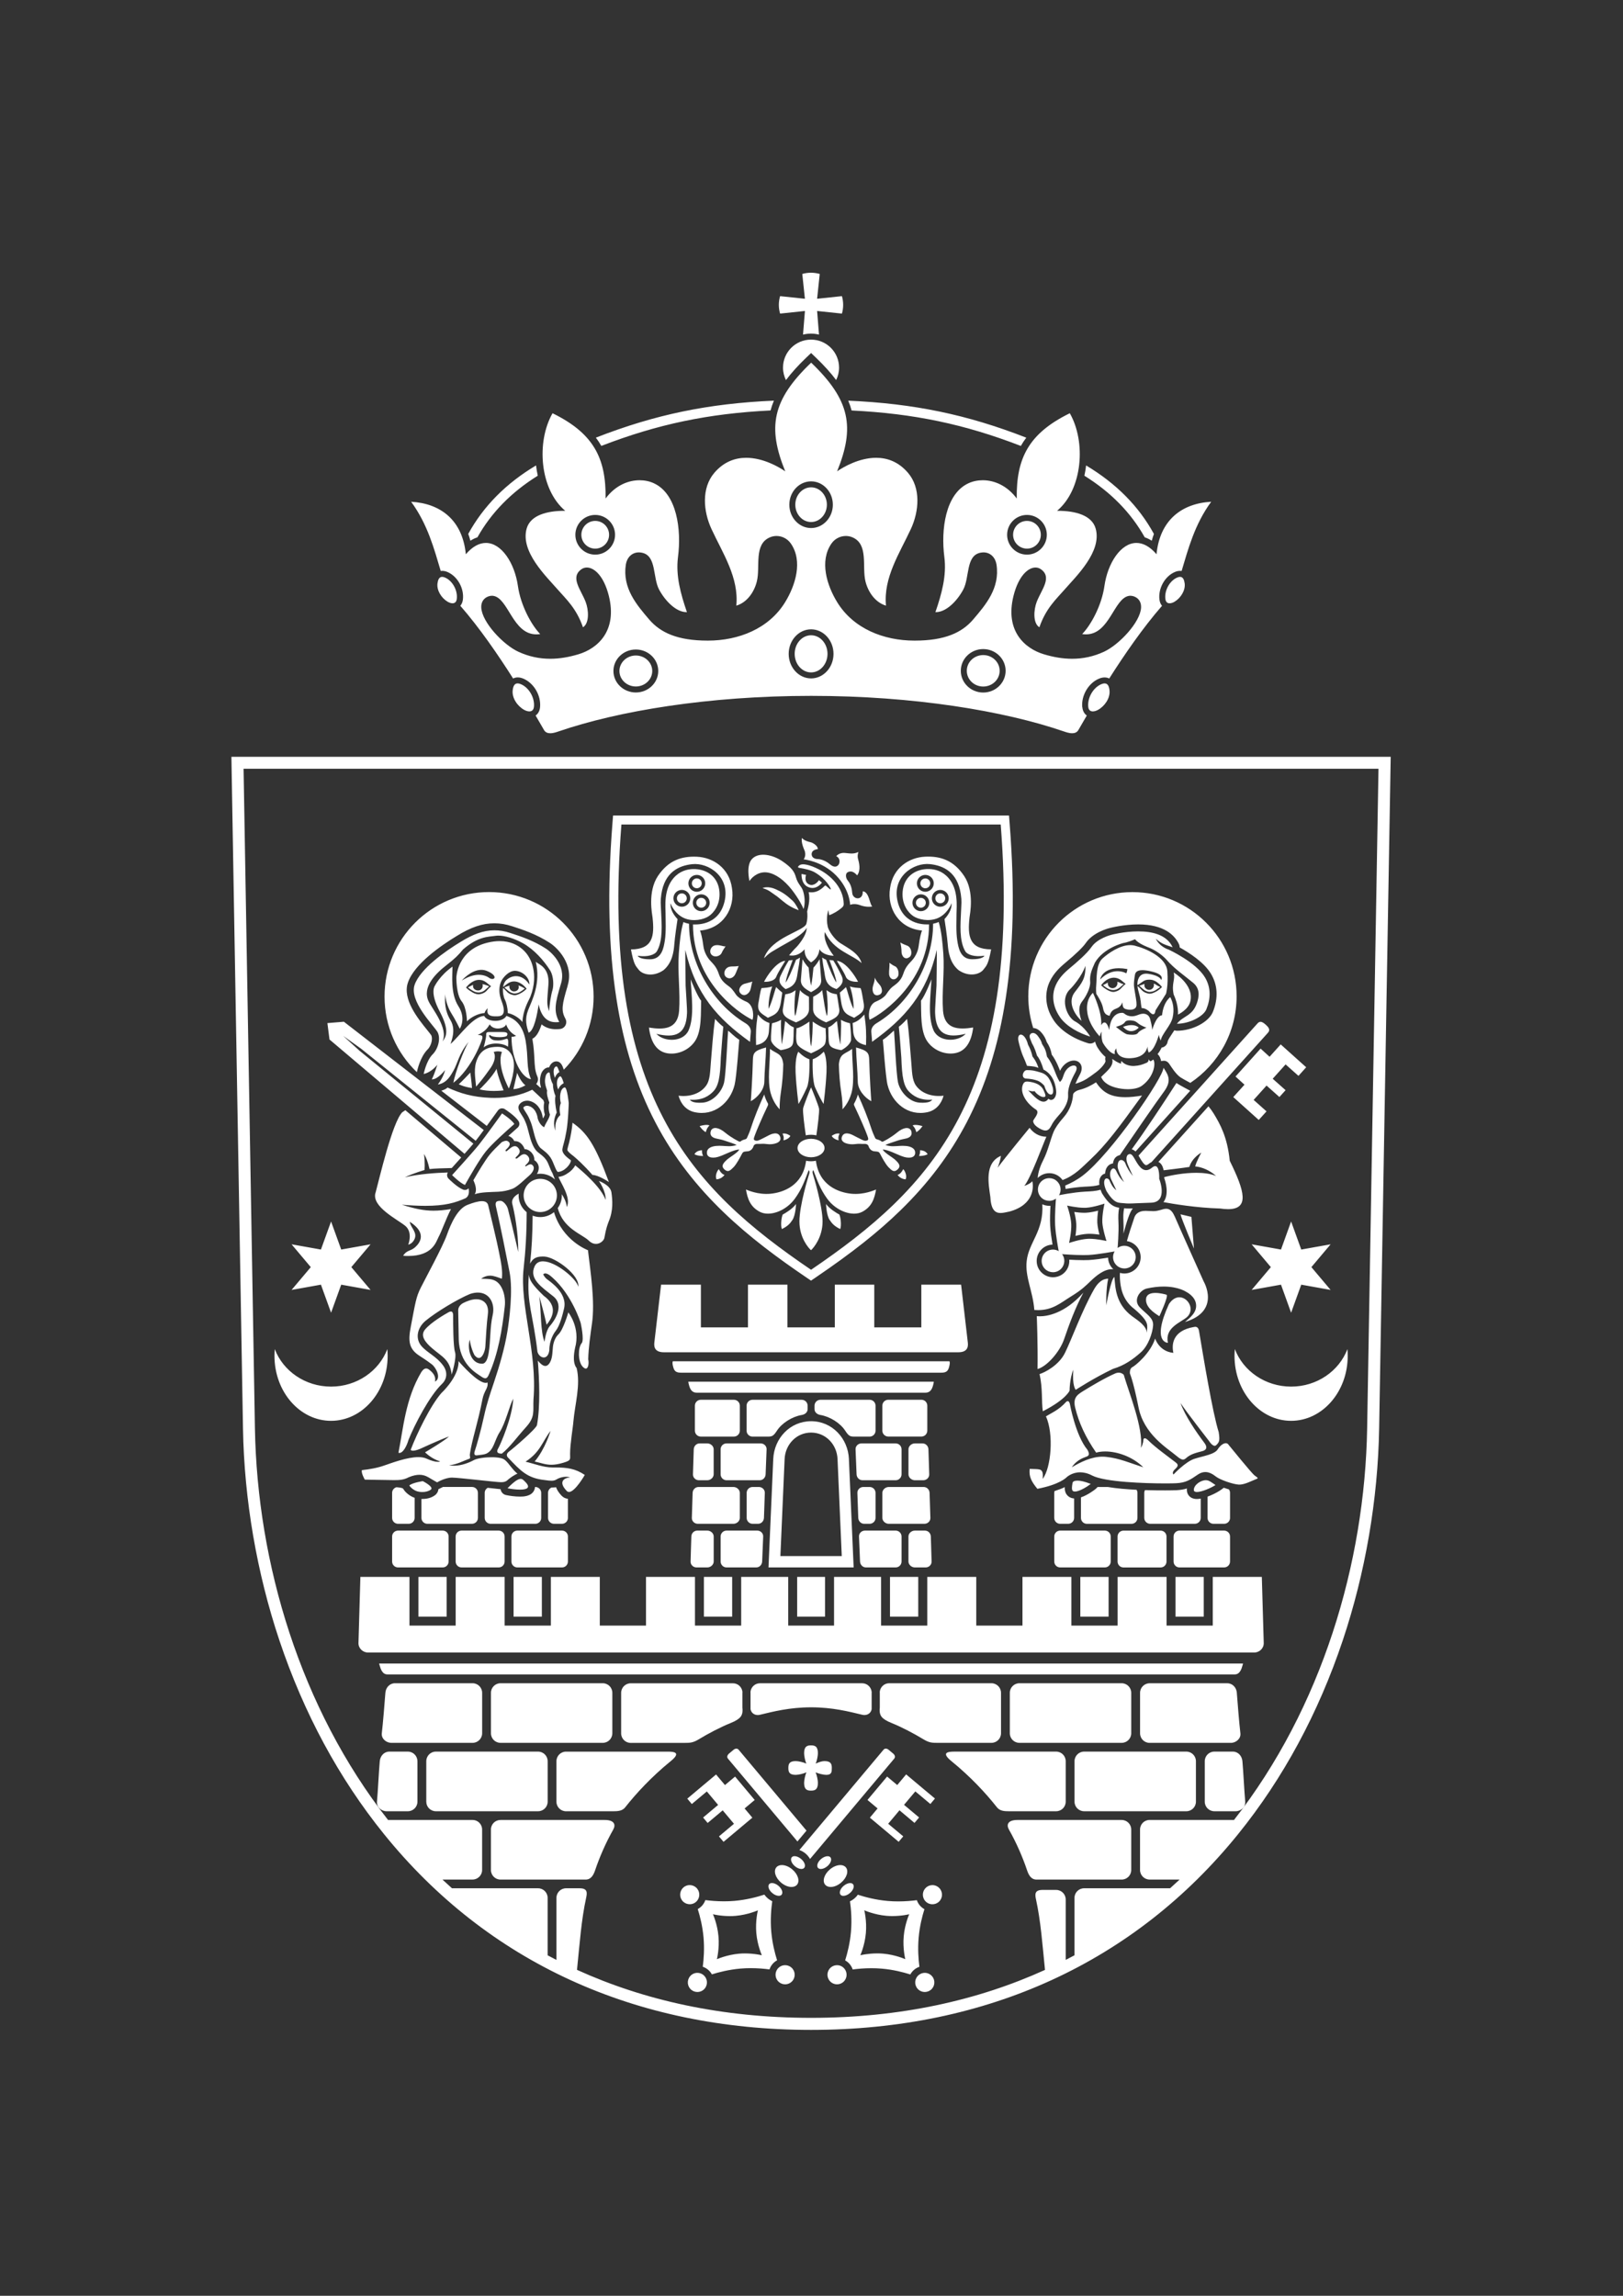 <svg xmlns="http://www.w3.org/2000/svg" id="Warstwa_1" data-name="Warstwa 1" viewBox="0 0 595.28 841.89"><rect x="0" y="0" width="595.28" height="841.89" fill="#333333" stroke="none"/><defs><style>      .cls-1 {        fill-rule: evenodd;      }      .cls-1, .cls-2 {        fill: #fff;        stroke-width: 0px;      }    </style></defs><path class="cls-2" d="M297.49,178.71c3.19,0,5.79,2.85,5.79,6.36s-2.6,6.36-5.79,6.36-5.79-2.85-5.79-6.36,2.6-6.36,5.79-6.36M297.49,232.96c3.32,0,6.02,3.05,6.02,6.81s-2.71,6.81-6.02,6.81-6.02-3.04-6.02-6.81,2.7-6.81,6.02-6.81M218.31,191.02c2.81,0,5.09,2.28,5.09,5.09s-2.28,5.08-5.09,5.08-5.08-2.28-5.08-5.08,2.28-5.09,5.08-5.09M376.67,191.02c2.81,0,5.08,2.28,5.08,5.09s-2.28,5.08-5.08,5.08-5.09-2.28-5.09-5.08,2.28-5.09,5.09-5.09M233.21,240.38c3.33,0,6.02,2.55,6.02,5.68s-2.7,5.68-6.02,5.68-6.02-2.55-6.02-5.68,2.7-5.68,6.02-5.68M360.62,240.22c3.33,0,6.03,2.58,6.03,5.77s-2.69,5.77-6.03,5.77-6.02-2.58-6.02-5.77,2.69-5.77,6.02-5.77M162.17,211.54c.3,0,.65.08,1.07.26,2.82,1.22,4.7,4.84,4.29,7.88-.15,1.15-.8,1.55-1.54,1.55-.6,0-1.26-.25-1.81-.57-2.26-1.34-4.06-4.16-3.72-6.73.17-1.22.56-2.39,1.71-2.39M189.84,250.61c.31,0,.67.07,1.09.24,3.07,1.21,5.24,5.02,4.91,8.31-.13,1.28-.84,1.72-1.68,1.72-.62,0-1.31-.24-1.88-.55-2.47-1.35-4.52-4.32-4.25-7.09.14-1.34.53-2.63,1.81-2.63M405.14,250.61c1.29,0,1.68,1.29,1.81,2.63.27,2.77-1.77,5.74-4.25,7.09-.57.31-1.26.55-1.88.55-.84,0-1.56-.44-1.68-1.72-.32-3.29,1.84-7.1,4.91-8.31.42-.17.79-.24,1.1-.24M432.8,211.54c1.15,0,1.54,1.17,1.71,2.39.34,2.57-1.46,5.39-3.72,6.73-.54.33-1.21.57-1.81.57-.75,0-1.39-.4-1.54-1.55-.41-3.04,1.48-6.66,4.3-7.88.41-.18.77-.26,1.07-.26M396.95,259.38c-.44-4.37,2.33-9.01,6.29-10.57.67-.26,1.31-.39,1.9-.39.67,0,1.23.15,1.7.39,5.55-8.73,12.34-18.6,19.36-26.65-.48-.57-.81-1.31-.93-2.19-.55-4.11,1.91-8.59,5.59-10.19.68-.3,1.33-.44,1.95-.44.2,0,.4.01.58.04,2.36-7.87,4.74-17.06,10.85-25.38-10.84.61-18.84,6.75-20.06,19.25-2.49-2.92-5.01-4.15-7.36-4.15-5.77,0-10.57,7.47-11.74,15.78-1.01,7.16-4.95,14.34-8.17,17.64.49.07.95.11,1.41.11,8.73,0,10.23-13.36,15.85-14.13.13-.02.27-.03.41-.03,1.69,0,4.08,1.26,3.94,4.34-.25,5.35-8.04,13.6-13.56,16.17-3.84,1.78-7.73,2.6-11.72,2.6-3.38,0-6.84-.58-10.43-1.67-6.94-2.1-14.3-8.54-11.07-21.43,1.81-7.22,5.3-10.36,8.06-10.36.7,0,1.35.2,1.91.58,4.37,2.99.25,7.53-1.48,12.04-1.09,2.86-1.44,7.8.99,9.29,2.39-6.95,6.2-10.34,9.08-13.65,4.4-5.05,13.93-14.07,11.57-22.53-1.37-4.92-7.48-6.53-13.9-6.53h-.26c9.37-7.85,10.69-25.25,4.67-35.78-15.06,7.37-19.66,16.48-19.46,31.27-3.51-4.72-8.22-6.7-12.46-6.7-1.87,0-3.66.38-5.21,1.09-8.55,3.9-10.17,17.11-8.89,27.02.89,6.89-.97,13.55-3.27,20.26.06,0,.11,0,.17,0,3.71,0,7.68-3.93,10-8.2,2.44-4.48.9-12.49,6.32-13.59.4-.08.78-.12,1.15-.12,2.65,0,4.4,2.03,4.77,4.48,1.3,8.65-3.99,14.76-8.56,20.12-4.13,4.84-10.43,7.75-21.42,7.75h-.15c-11.18,0-22.34-4.34-28.32-14.11-3.76-6.14-6.56-15-2.1-21.47,1.24-1.79,3.24-2.79,5.29-2.79.84,0,1.68.17,2.48.52,5.93,2.59,3.38,10.8,4.72,16.16,1,3.97,3.62,7.7,7.52,8.87-.99-10.27,4.97-19.17,9.11-28.07,3.06-6.59,3.73-15.09-1.05-20.66-3.53-4.11-7.68-5.49-11.67-5.49-6.22,0-12.02,3.37-14.32,4.97,6.55-16.13,4.88-26.08-9.51-39.86-14.39,13.78-16.06,23.73-9.51,39.86-2.3-1.6-8.1-4.97-14.32-4.97-3.98,0-8.14,1.38-11.67,5.49-4.78,5.57-4.11,14.07-1.05,20.66,4.13,8.9,10.09,17.8,9.1,28.07,3.91-1.17,6.53-4.91,7.52-8.87,1.35-5.37-1.2-13.57,4.74-16.16.8-.35,1.64-.52,2.47-.52,2.04,0,4.05,1,5.28,2.79,4.46,6.47,1.66,15.33-2.1,21.47-5.98,9.77-17.14,14.11-28.31,14.11h-.15c-11,0-17.29-2.92-21.42-7.75-4.57-5.36-9.87-11.47-8.56-20.12.37-2.45,2.11-4.48,4.77-4.48.36,0,.75.04,1.15.12,5.42,1.1,3.88,9.11,6.32,13.59,2.32,4.27,6.29,8.2,10,8.2.05,0,.11,0,.17,0-2.3-6.71-4.16-13.37-3.27-20.26,1.28-9.91-.34-23.12-8.89-27.02-1.55-.71-3.33-1.09-5.21-1.09-4.25,0-8.96,1.98-12.46,6.7.2-14.79-4.4-23.9-19.46-31.27-6.02,10.54-4.71,27.93,4.66,35.78h-.26c-6.42,0-12.52,1.6-13.9,6.53-2.36,8.46,7.16,17.48,11.57,22.53,2.89,3.31,6.69,6.7,9.09,13.65,2.43-1.49,2.09-6.43.99-9.29-1.73-4.51-5.86-9.05-1.48-12.04.56-.38,1.22-.58,1.91-.58,2.76,0,6.25,3.14,8.06,10.36,3.22,12.89-4.13,19.33-11.07,21.43-3.59,1.08-7.05,1.67-10.43,1.67-4,0-7.88-.82-11.72-2.6-5.52-2.56-13.31-10.82-13.56-16.17-.14-3.09,2.25-4.34,3.94-4.34.14,0,.28,0,.41.03,5.62.76,7.12,14.13,15.85,14.13.45,0,.92-.04,1.41-.11-3.21-3.3-7.16-10.48-8.17-17.64-1.18-8.31-5.97-15.78-11.74-15.78-2.35,0-4.86,1.24-7.36,4.15-1.22-12.5-9.23-18.63-20.06-19.25,6.11,8.32,8.49,17.51,10.85,25.38.18-.03.37-.04.58-.04.61,0,1.27.15,1.94.44,3.69,1.6,6.15,6.08,5.6,10.18-.12.88-.45,1.62-.93,2.19,7.03,8.05,13.81,17.92,19.36,26.66.65-.33,1.28-.4,1.69-.4.6,0,1.24.13,1.9.39,3.96,1.56,6.72,6.2,6.29,10.57-.13,1.34-.73,2.38-1.63,3.02,1.25,2.13,2.29,3.95,3.09,5.33.51.89,1.38,1.17,2.29,1.17,1.16,0,2.39-.45,3.07-.68,21.87-7.51,54.96-13.03,92.63-13.03s70.75,5.52,92.63,13.03c.68.23,1.91.68,3.07.68.91,0,1.78-.28,2.29-1.17.79-1.38,1.84-3.19,3.09-5.33-.9-.64-1.5-1.68-1.62-3.02ZM218.31,203.39c-4.01,0-7.28-3.27-7.28-7.28s3.27-7.28,7.28-7.28,7.28,3.27,7.28,7.28-3.26,7.28-7.28,7.28ZM233.21,253.94c-4.53,0-8.22-3.53-8.22-7.88s3.69-7.88,8.22-7.88,8.22,3.53,8.22,7.88-3.69,7.88-8.22,7.88ZM289.51,185.08c0-4.72,3.58-8.56,7.98-8.56s7.98,3.84,7.98,8.56-3.58,8.56-7.98,8.56-7.98-3.84-7.98-8.56ZM297.49,248.78c-4.53,0-8.22-4.04-8.22-9s3.69-9,8.22-9,8.22,4.04,8.22,9-3.68,9-8.22,9ZM360.62,253.96c-4.53,0-8.22-3.57-8.22-7.97s3.69-7.97,8.22-7.97,8.22,3.58,8.22,7.97-3.69,7.97-8.22,7.97ZM376.67,188.83c4.01,0,7.28,3.27,7.28,7.28s-3.27,7.28-7.28,7.28-7.28-3.27-7.28-7.28,3.27-7.28,7.28-7.28ZM312.35,150.53c22.78,1.11,41.46,5.03,62.07,13,.6-1.05,1.26-2.06,2-3.03-21.71-8.47-41.21-12.52-65.3-13.57.5,1.19.91,2.39,1.23,3.6ZM218.55,160.49c.74.97,1.4,1.98,2,3.03,20.62-7.97,39.29-11.88,62.07-13,.32-1.21.73-2.4,1.23-3.6-24.09,1.05-43.6,5.1-65.3,13.57ZM172.53,198.29c.84-.55,1.71-.96,2.58-1.25,5.08-9.05,12.41-16.53,22.13-22.59-.26-1.2-.47-2.43-.62-3.71,0-.02,0-.04,0-.07-11.05,6.61-19.29,14.93-24.88,25.12.3.81.57,1.63.79,2.5ZM398.35,170.74c-.14,1.27-.36,2.5-.62,3.71,9.73,6.06,17.06,13.54,22.13,22.59.87.29,1.74.7,2.58,1.25.22-.86.5-1.69.79-2.49-5.58-10.19-13.82-18.5-24.88-25.12,0,.02,0,.04,0,.07ZM295.72,131.15l1.77-1.7,1.77,1.7c3,2.87,5.45,5.58,7.42,8.21.68-1.37,1.07-2.9,1.07-4.54,0-5.68-4.6-10.28-10.28-10.28s-10.28,4.6-10.28,10.28c0,1.64.4,3.19,1.08,4.57,1.97-2.63,4.43-5.35,7.44-8.24ZM295.23,114.04l-.7,8.66c.94-.23,1.92-.36,2.93-.36s1.99.13,2.93.36l-.69-8.66,9.1.96c.29-1.02.45-2.09.45-3.2s-.16-2.18-.45-3.2l-9.1.96.96-9.1c-1.02-.28-2.09-.45-3.2-.45s-2.18.16-3.2.45l.96,9.1-9.1-.96c-.29,1.02-.46,2.09-.46,3.2s.17,2.18.46,3.2l9.1-.96Z"></path><path class="cls-1" d="M292.52,420.99c0-1.88,2.22-3.39,4.95-3.39s4.95,1.52,4.95,3.39-2.22,3.39-4.95,3.39-4.95-1.52-4.95-3.39ZM289.88,416.52s-1.49-1.15-2.87-.8c.18.48.65,1.08.34,2.46.9-.17,2.22-.83,2.53-1.66h0ZM265.74,430.81s-1.02-.01-2.08-2.06c-.48.36-1.52,2.32-.87,3.71.84,0,2.22-.52,2.95-1.65h0ZM257.49,421.81s-2.04-.02-2.77,1.47c.48.3,1.73.67,3.17.63-.35-.61-.47-1.56-.4-2.1h0ZM260.21,412.73s-.66-.61-3.6.21c.36.54,1.07,1.57,2.26,2.24.19-.66.37-1.5,1.34-2.45h0ZM275.23,414.24c-.45,1.3-1.04,2.5-1.19,2.89-.2.52-.44.6-1,.74-.43.13-.74.25-.99.4-.39.23-.54.56-1.06.3-.24-.12-2.62-1.28-5-3.21-2.32-1.94-4.41-2.26-5.2-.82-.63,1.56.16,2.56,1.79,2.94,1.12.26,2.15.42,3.24.81,1.37.49,3.31,1.04,4.38,1.59,0,0-1.28.46-2.79.45-1.62-.01-3.09-.27-4.76-.1-1.72.17-3.46.83-3.37,2.62.11,1.86,2.5,2.06,4.9,1.12,1.6-.54,5.21-2.49,6.98-2.41-.56,1.13-3.71,2.96-4.34,3.54-1.44,1.32-2.64,2.49-.97,3.86,1.22,1.01,1.99.3,3.27-1,1.08-1.15,2.41-3.66,2.87-4.56.5-.98.6-1.1,2.21-1.21,1.68-.1,2.17-1.84,2.17-1.84,0,0,.19-.95,1.57-.88,1.38.07,1.62-.16,3.53.09,1.91.26,5.45-.37,4.69-2.65-.76-2.28-3.58-.87-3.95-.7-.35.18-2.94,1.53-3.25,1.65-.3.12-1.38.83-2.28.22-.47-.3.07-1.38.38-2.27.3-.9,2.5-6.09,4.4-10.03.31-.6.37-.95.13-1.26-.17-.24-1.06-1.99-1.28-3.18-1.91,4.2-3.67,8.49-5.09,12.89h0ZM305.07,416.52c.31.83,1.63,1.48,2.53,1.66-.31-1.38.16-1.98.34-2.46-1.38-.35-2.87.8-2.87.8h0ZM329.21,430.81c.73,1.13,2.11,1.66,2.95,1.65.64-1.38-.39-3.35-.88-3.71-1.05,2.04-2.08,2.06-2.08,2.06h0ZM337.46,421.81h0c.07.54-.04,1.49-.4,2.1,1.44.04,2.69-.33,3.17-.63-.73-1.5-2.77-1.47-2.77-1.47h0ZM334.74,412.73c.97.95,1.15,1.79,1.34,2.45,1.19-.67,1.91-1.69,2.26-2.24-2.94-.81-3.6-.21-3.6-.21h0ZM319.72,414.24c-1.42-4.4-3.17-8.69-5.09-12.89-.23,1.19-1.11,2.94-1.28,3.18-.24.3-.18.66.13,1.26,1.89,3.94,4.1,9.13,4.4,10.03.31.89.85,1.96.38,2.27-.9.61-1.98-.1-2.28-.22-.3-.12-2.9-1.47-3.25-1.65-.37-.18-3.19-1.59-3.95.7-.76,2.28,2.79,2.91,4.7,2.65,1.91-.25,2.15-.02,3.53-.09,1.38-.07,1.57.88,1.57.88,0,0,.49,1.74,2.16,1.84,1.62.11,1.71.23,2.21,1.21.46.9,1.79,3.4,2.87,4.56,1.27,1.3,2.05,2.01,3.26,1,1.67-1.37.47-2.54-.97-3.86-.63-.58-3.78-2.41-4.34-3.54,1.78-.08,5.38,1.86,6.99,2.41,2.4.94,4.79.74,4.9-1.12.09-1.79-1.65-2.45-3.37-2.62-1.67-.17-3.14.09-4.76.1-1.52.01-2.79-.45-2.79-.45,1.07-.56,3.01-1.1,4.38-1.59,1.09-.39,2.12-.55,3.24-.81,1.63-.38,2.42-1.38,1.79-2.94-.79-1.44-2.88-1.12-5.2.82-2.37,1.94-4.76,3.1-5,3.21-.51.26-.66-.07-1.05-.3-.25-.14-.57-.27-.99-.4-.56-.15-.8-.23-1-.74-.15-.39-.75-1.59-1.19-2.89h0ZM292.95,333.78h0s-.91-2.13-2.15-3.4c-2.55-2.37-3.9-3.22-6.38-4.34-2.56-1.11-4.34-.57-4.75-.38,2.37.76,2.68,1.23,4.27,2.31,1.6,1.02,2.22,1.78,4.43,3.44,2.28,1.66,4.58,2.36,4.58,2.36h0ZM274.9,323.07h0c1.2-1.84,3.72-3.6,6.67-3.1,3.01.5,6.15,2.9,8.79,6.23,2.63,3.38,4.04,6.27,4.38,7.16.68-2.35.39-4.86-.24-6.76-.52-1.57-1.86-2.41-2.57-4.89-.55-1.94-1.38-3.43-4.88-5.82-3.56-2.45-8.45-3.49-11-1.12-2.62,2.31-1.16,8.31-1.16,8.31h0ZM314.87,312.41h0c-1.64.83-3.03.58-4.72.4-1.75-.24-2.86.52-3.44,1.14,1.89,1.01,1,2.9,1,2.9,0,0-.95,2.07-3.29.11-2.35-2.02-4.62-1.94-4.62-1.94,0,0-1.86,0-2.09-1.55-.18-1.55,1.25-1.96,2.26-2.12-.03-1.02-1.27-1.99-2.42-2.43-2.54-.57-2.98-1.22-3.41-1.62-.17.54-.17,1.98.8,4.23,1.03,2.18-.18,3.6-.18,3.6,0,0,6.67.61,11.83,5.83,5.16,5.22,5.22,10.85,5.22,10.85,0,0,1.42-.65,3.48.06,2.25.88,3.98.64,4.64.56-.31-.35-.43-.47-1.18-2.9-.81-2.49-1.83-2.63-2.31-2.67.19,3.47-3.66,3.18-3.87.55-.21-2.63-1.03-3.74-1.66-4.55-.69-.82-.92-2.37-.1-2.94,1.76-1.02,3.07.56,3.57,1.08,1.48-1.91.67-4.82.32-6.06-.34-1.31.16-2.52.16-2.52h0ZM382.34,379.1c.5.68,1.12,1.55,1.57,3,1.02,1.62,1.44,2.56,1.85,4.65,1.82,2.39,3.02,5.89,3.04,5.93.21-.46.48-.94.87-1.44,1.12-1.44,2.72-2.33,4.19-2.33,1.08,0,1.99.49,2.49,1.34.43.73.72,1.98-.32,3.88-.64,1.18-1.2,2.33-1.58,3.28.02.02.56-.14.8-.23,2.9-1.02,3.98-1.95,6.77-3.99,1.96-1.45,3.62-3.57,3.44-4.2-.13-.47-.12-.95.01-1.39-1.88-1.55-3.09-3.75-3.16-3.88-.24-.44-.57-1.32-.66-1.76-.48.47-1.12.72-1.78.72-.25,0-.5-.04-.75-.11-7.86-2.4-11.36-6.53-12.49-8.18-3.98-5.77-2.88-10.93-2.23-12.9,1.32-3.85,3.81-6.3,6.31-8.39,3.94-3.29,6.48-5.74,7.55-7.31,2.63-3.83,7.99-5.28,8.72-5.46.45-.12,5.18-1.34,10.48-1.34h0c9.55,0,13.41,3.97,14.98,7.29.17.37.25.76.24,1.15,3.44,1.92,8.99,5.48,11.48,9.67,2.48,4.14,2.73,8.97.7,13.98-1.52,3.75-7.55,6.91-13.19,6.91-.33,0-.64-.06-.94-.18-.28.44-.56.87-.84,1.28-.68,1.01-1.53,2.28-1.63,2.92-.17,1.11-1.05,1.99-2.16,2.15-.01,0-.02,0-.04,0-.4.84-.9,1.67-1.49,2.4.79.63,1.19,1.83,1.31,2.58.3-.11.44-.09.85-.14.83-.1,1.63.4,2.12,1.12.85,1.24,2.37,3.74,4.13,4.96.38.26,1.98,1.17,3.6,2.03,10.24-6.85,16.98-18.52,16.98-31.76,0-21.1-17.1-38.2-38.2-38.2s-38.2,17.1-38.2,38.2c0,4.06.64,7.97,1.81,11.64.77.02,2.09.38,3.37,2.12ZM208.2,361.51c-2.1,6.99-2.45,9.09-.82,12.06.41.76.42,1.67.01,2.43-.4.76-1.16,1.27-2.02,1.35-.42.04-.91.08-1.47.08-1.67,0-3.59-.4-5.26-1.78-1.18,3.77-2.52,4.86-3.39,5.28.02.09.03.18.05.27.48,2.82.6,5.08.7,7.07.13,2.62.23,4.51,1.1,6.49.37.84.26,1.82-.29,2.56-.05.07-.1.13-.16.19.09.06.18.13.26.2.43.38.85.78,1.28,1.18.07-.04.14-.09.21-.13-.39-1.48-.51-2.77-.07-4.47.29-1.4,1.49-2.88,2.98-2.88.04,0,.07,0,.11,0,.2-.6.54-1.16,1.09-1.62.57-.47,1.14-.57,1.51-.57,1.71,0,2.27,1.61,2.77,3.04,6.76-6.91,10.93-16.36,10.93-26.79,0-21.18-17.16-38.34-38.34-38.34s-38.34,17.16-38.34,38.34c0,10.9,4.55,20.72,11.86,27.7.23-1.09,1.25-5.4,3.7-8.08.04-.04.08-.09.13-.13,1.54-1.45,2.1-4.3,1.39-5.39-.22-.34-.81-1.07-1.44-1.85-3.41-4.22-9.12-11.29-7.08-17.34,2.29-6.87,12.22-13.69,17.9-17.13,5.19-3.23,9.45-4.67,13.82-4.67,2.16,0,4.31.36,6.57,1.1,3.74,1.21,8.86,2.88,13.76,6.08,2.67,1.7,9,7.81,6.52,15.74ZM198.16,432.28c-1.78,0-3.54.77-4.74,2.26-2.12,2.62-1.72,6.46.9,8.58,1.13.92,2.48,1.36,3.83,1.36,1.78,0,3.54-.78,4.75-2.26,2.12-2.62,1.72-6.46-.9-8.58-1.13-.91-2.49-1.35-3.84-1.35M184.14,408.3s-6.32,8.8-8.61,11.63c-2.28,2.83-9.71,10.99-9.71,10.99,0,0,2.79,2.83,4.71,3.62,1.93-3.43,5.4-9.49,7.68-12.31,2.28-2.82,7.5-7.47,10.45-10.07-1.17-1.73-4.52-3.86-4.52-3.86M170.37,423.11l-49.52-41.92-.77-6.01h0l6.05-.5,51.31,39.72c-1.12,1.52-2.2,2.96-2.97,3.94l-42.02-33.76-6.59-4.72,6,5.45,41.76,34.08c-.82.98-2,2.33-3.24,3.72ZM469.75,382.98l-4.1,4.55-3.29-3-9.2,10.24,3.29,3-4.11,4.54,9.34,8.39,2.85-3.15-4.72-4.2,4.73-5.26,4.72,4.2,2.26-2.51-4.72-4.19,4.73-5.26,4.72,4.2,2.83-3.15-9.35-8.39M415.18,457.92c1.71,1.53,1.84,4.16.31,5.87-.82.91-1.95,1.37-3.09,1.37-1,0-1.99-.35-2.79-1.07-1.49-1.35-1.78-3.52-.8-5.19,0,0-5.93,1.12-9.57,1.32-.56.03-1.19.04-1.85.04-3.47,0-7.83-.35-7.83-.35,1.15,1.55,1.08,3.75-.26,5.25-.82.91-1.95,1.38-3.09,1.38-.99,0-1.99-.36-2.78-1.07-1.71-1.53-1.84-4.16-.31-5.87.82-.91,1.95-1.37,3.09-1.37.72,0,1.45.19,2.1.57,0,0-1.12-5.85-1.31-9.46-.2-3.91.3-9.79.3-9.79-.72.53-1.59.81-2.46.81-.99,0-1.99-.36-2.78-1.07-1.7-1.54-1.84-4.17-.3-5.88.82-.91,1.96-1.37,3.09-1.37.99,0,1.98.35,2.77,1.07,1.5,1.35,1.79,3.53.81,5.19,0,0,5.05-1.07,9.59-1.32,1.96-.1,3.77-.14,5.63-.7.13.37.28.76.47,1.18l.05.1.06.1c2.5,4.07,4.27,4.96,6.25,5.22-.34,1.7-.35,3.34-.27,5.08.21,3.98-.3,9.68-.3,9.68.73-.54,1.6-.81,2.47-.81.99,0,1.98.36,2.78,1.07ZM405.83,455.1s-1.38-4.29-1.52-6.8c-.15-2.75.79-6.92.79-6.92,0,0-4.04,1.38-6.79,1.52-.2,0-.41.01-.63.01-2.77,0-6.29-.82-6.29-.82,0,0,1.36,3.77,1.52,6.8.14,2.91-.8,6.92-.8,6.92,0,0,3.97-1.37,6.8-1.52.21-.01.44-.02.66-.02,2.85,0,6.25.82,6.25.82ZM465.07,378.7l-42.72,47.45c-.31.15-.62.34-.93.59-.4.33-.78.53-1.03.53-.77,0-1.89-1.93-2.43-2.86-.13-.22-.25-.44-.37-.64l43.67-48.51c.35-.39.71-.55,1.07-.55.62,0,1.26.47,1.92,1.06,1.05.95,1.77,1.87.82,2.92ZM332.34,650.7l-1.67,2-1.59,1.89-3.71-3.11-7.2,8.58,3.71,3.11-1.16,1.38-1.67,2,5.05,4.23,5.51,4.63,1.68-2-5.52-4.62,4.14-4.94,5.51,4.63,1.68-2-5.52-4.63,4.14-4.93,5.52,4.62,1.68-2-5.52-4.62-5.05-4.24M252.98,691.28c-1,0-2,.43-2.69,1.26-1.25,1.48-1.05,3.7.43,4.94.66.55,1.46.82,2.26.82,1,0,1.99-.42,2.68-1.25,1.25-1.49,1.05-3.71-.43-4.95-.66-.55-1.46-.82-2.26-.82M255.79,723.46c-1,0-2,.43-2.69,1.26-1.25,1.49-1.05,3.7.43,4.94.65.55,1.46.82,2.25.82,1.01,0,2-.42,2.69-1.25,1.25-1.49,1.05-3.7-.43-4.95-.66-.55-1.46-.82-2.26-.82M287.97,720.65c-1.01,0-1.99.43-2.69,1.25-1.25,1.49-1.05,3.7.43,4.95.66.55,1.46.82,2.25.82,1,0,2-.43,2.69-1.26,1.25-1.48,1.05-3.7-.43-4.94-.66-.55-1.46-.82-2.26-.82M291.44,680.67c-.44,0-.82.14-1.05.42-.62.75-.1,2.2,1.17,3.27.78.66,1.66,1.01,2.36,1.01.45,0,.82-.14,1.06-.42.62-.75.1-2.2-1.17-3.27-.78-.65-1.66-1.01-2.36-1.01M286.77,683.94c-.84,0-1.56.27-2.02.83-1.13,1.35-.34,3.86,1.75,5.62,1.23,1.03,2.63,1.58,3.81,1.58.83,0,1.56-.27,2.02-.83,1.13-1.35.34-3.86-1.75-5.62-1.22-1.04-2.63-1.58-3.81-1.58M283.16,690.53c-.44,0-.82.13-1.06.42-.62.74-.1,2.21,1.17,3.26.78.66,1.66,1.01,2.36,1.01.44,0,.82-.13,1.05-.42.62-.74.1-2.2-1.17-3.27-.78-.65-1.65-1-2.36-1M285,718.87c-.63.35-1.21.81-1.68,1.38-.5.59-.85,1.25-1.09,1.95-1.88-.25-4.24-.46-6.84-.46-1.24,0-2.53.04-3.85.16-4.11.36-7.81,1.29-10.44,2.12-.35-.63-.81-1.21-1.41-1.71-.57-.48-1.23-.84-1.93-1.09.36-2.75.64-6.56.29-10.67-.37-4.16-1.3-7.85-2.13-10.47.64-.36,1.22-.82,1.71-1.4.49-.58.84-1.23,1.08-1.9,1.86.24,4.2.45,6.79.45,1.24,0,2.55-.04,3.87-.16,4.41-.38,8.32-1.42,10.98-2.29.35.5.78.97,1.29,1.4.5.41,1.04.75,1.6,1.02-.39,2.77-.74,6.81-.35,11.21.36,4.13,1.3,7.82,2.13,10.46ZM279.43,717.01s-1.63-3.61-2.03-8.12c-.4-4.51.58-8.36.58-8.36,0,0-3.6,1.63-8.14,2.03-.74.07-1.47.09-2.16.09-3.48,0-6.19-.68-6.19-.68,0,0,1.63,3.54,2.03,8.13.4,4.5-.58,8.36-.58,8.36,0,0,3.64-1.63,8.13-2.03.74-.07,1.46-.09,2.15-.09,3.48,0,6.21.67,6.21.67ZM327.94,644.96l-30.83,36.74c-.41-.72-.97-1.41-1.66-1.99-.69-.59-1.47-1.01-2.25-1.29l30.83-36.75c.25-.31.56-.44.87-.44.37,0,.75.19,1.11.49l1.55,1.3c.65.54.95,1.26.39,1.94ZM297.46,640.04c-1.39,0-2.53.33-2.53,2.88,0,.96.36,2.77.81,3.81-1.06-.5-2.91-.92-3.9-.92-2.41,0-2.69,1.13-2.69,2.53s.28,2.52,2.69,2.52c1,0,2.86-.42,3.93-.93-.46,1.06-.84,2.89-.84,3.86,0,2.52,1.14,2.85,2.53,2.85s2.53-.33,2.53-2.85c0-.98-.38-2.8-.84-3.86,1.07.5,2.93.93,3.92.93,2,0,2.02-1.13,2.02-2.52s-.28-2.53-2.69-2.53c-.94,0-2.16.42-3.22.92.45-1.04.81-2.86.81-3.81,0-2.54-1.13-2.88-2.53-2.88M253.75,661.57l-1.67-1.99,5.51-4.63,5.05-4.23,1.67,1.99,1.59,1.89,3.71-3.11,7.2,8.58-3.71,3.11,1.17,1.38,1.67,2-5.05,4.24-5.51,4.62-1.68-2,5.51-4.62-4.14-4.93-5.52,4.63-1.67-2,5.51-4.62-4.14-4.94-5.51,4.62ZM311.82,690.54c.44,0,.81.13,1.05.42.62.74.1,2.21-1.16,3.26-.78.66-1.66,1.01-2.37,1.01-.44,0-.81-.13-1.05-.42-.62-.74-.1-2.21,1.16-3.26.78-.66,1.67-1.01,2.37-1.01ZM303.43,684.37c-.78.65-1.66,1.01-2.36,1.01-.44,0-.82-.14-1.06-.42-.62-.75-.1-2.21,1.17-3.27.78-.65,1.66-1,2.36-1,.44,0,.81.13,1.05.42.62.74.1,2.21-1.16,3.26ZM267.04,644.97c-.57-.68-.26-1.39.38-1.94l1.55-1.3c.35-.3.74-.49,1.11-.49.31,0,.61.13.87.44l24.86,29.63-3.33,3.97-25.44-30.32ZM309.69,721.91c1.25,1.48,1.05,3.69-.43,4.94-.66.55-1.46.82-2.25.82-1,0-1.99-.43-2.69-1.25-1.25-1.49-1.06-3.71.43-4.95.65-.55,1.46-.82,2.25-.82,1,0,2,.43,2.69,1.26ZM341.88,724.72c1.25,1.49,1.05,3.7-.43,4.94-.66.55-1.46.82-2.26.82-1,0-1.99-.42-2.69-1.25-1.25-1.49-1.05-3.7.43-4.94.66-.55,1.46-.83,2.25-.83,1,0,2,.43,2.69,1.26ZM344.26,697.49c-.66.55-1.46.82-2.26.82-1,0-2-.42-2.69-1.25-1.25-1.49-1.05-3.7.43-4.95.66-.55,1.46-.82,2.25-.82,1,0,1.99.43,2.69,1.26,1.25,1.49,1.06,3.7-.43,4.94ZM304.67,691.97c-.83,0-1.55-.27-2.02-.83-1.13-1.35-.35-3.86,1.75-5.62,1.23-1.04,2.64-1.58,3.82-1.58.83,0,1.55.27,2.02.83,1.13,1.35.35,3.86-1.75,5.62-1.23,1.04-2.63,1.58-3.81,1.58ZM337.21,721.24c-.7.24-1.35.61-1.93,1.09-.58.5-1.05,1.08-1.4,1.72-2.65-.84-6.34-1.78-10.45-2.13-1.32-.12-2.6-.16-3.84-.16-2.6,0-4.96.21-6.84.46-.24-.7-.6-1.35-1.09-1.95-.48-.57-1.05-1.03-1.68-1.38.83-2.63,1.77-6.33,2.13-10.45.38-4.4.04-8.44-.36-11.21.56-.27,1.1-.61,1.6-1.02.51-.43.94-.9,1.29-1.4,2.66.87,6.57,1.91,10.97,2.29,1.33.12,2.63.16,3.88.16,2.59,0,4.92-.21,6.79-.45.23.68.59,1.33,1.07,1.91.49.57,1.07,1.04,1.71,1.4-.83,2.61-1.76,6.3-2.12,10.47-.36,4.11-.08,7.92.28,10.66ZM331.46,710.09c.4-4.58,2.03-8.12,2.03-8.12,0,0-2.7.67-6.19.67-.7,0-1.42-.02-2.17-.09-4.53-.4-8.13-2.03-8.13-2.03,0,0,.98,3.85.58,8.36-.4,4.52-2.03,8.12-2.03,8.12,0,0,2.73-.67,6.21-.67.69,0,1.41.02,2.15.09,4.5.39,8.13,2.03,8.13,2.03,0,0-.98-3.86-.58-8.37ZM142.06,494.73c-3.03,8.01-11.13,13.75-20.64,13.75s-17.6-5.74-20.64-13.75c-.07.82-.11,1.65-.11,2.49,0,13.15,9.29,23.81,20.75,23.81s20.76-10.66,20.76-23.81c0-.84-.04-1.67-.12-2.49M121.43,447.93l-3.72,10.29-10.77-1.92,7.05,8.37-7.05,8.36,10.77-1.93,3.72,10.29,3.72-10.29,10.77,1.93-7.06-8.36,7.06-8.37-10.77,1.92-3.72-10.29M452.91,494.73c-.07.82-.12,1.65-.12,2.49,0,13.15,9.3,23.81,20.76,23.81s20.76-10.66,20.76-23.81c0-.84-.04-1.67-.11-2.49-3.04,8.01-11.13,13.75-20.64,13.75s-17.61-5.74-20.64-13.75M473.55,447.93l-3.71,10.29-10.77-1.92,7.05,8.37-7.05,8.36,10.77-1.93,3.71,10.29,3.72-10.29,10.77,1.93-7.05-8.36,7.05-8.37-10.77,1.92-3.72-10.29M370.32,302.09l-.21-2.7-.03-.34h-145.22l-.03.34-.21,2.7c-1.91,24.44-1.43,45.38,1.45,64.02,2.67,17.27,7.35,32.15,14.32,45.5,13.66,26.17,34.61,42.74,55.22,56.75l1.65,1.12.21.14.2-.14,1.65-1.12c13.23-9,22.77-16.54,30.93-24.49,10.2-9.92,18.14-20.48,24.3-32.26,6.96-13.35,11.65-28.23,14.32-45.5,2.89-18.64,3.36-39.58,1.45-64.02ZM297.48,465.64c-43.91-29.84-77.31-63.86-69.56-163.29h139.12c7.75,99.43-25.66,133.45-69.56,163.29ZM505.6,277.52H84.88l.07,4.47,4.17,241.82c.45,26.14,5.07,53.02,13.36,77.75,8.94,26.67,21.83,50.55,38.31,70.96,37.97,47.01,92.15,71.86,156.69,71.86s118.72-24.85,156.69-71.86c16.49-20.41,29.38-44.29,38.32-70.96,8.28-24.72,12.9-51.6,13.35-77.75l4.16-241.82.08-4.47h-4.47ZM501.44,523.73c-.85,49.58-16.63,102.55-48.83,143.66h-30.96c-1.94,0-3.51,1.57-3.51,3.51v14.84c0,1.94,1.58,3.51,3.51,3.51h11.01c-1.15,1.08-2.32,2.15-3.5,3.2h-31.54c-1.94,0-3.52,1.58-3.52,3.51v21.06c-1.07.57-2.14,1.13-3.22,1.69v-22.15c0-1.94-1.57-3.51-3.51-3.51h-5.01c-2.92,0-2.79,1.62-2.37,3.51,1.75,8.07,2.31,16.17,3.29,25.82-24.54,11.15-53.09,17.58-85.81,17.58h0c-32.73,0-61.29-6.44-85.84-17.6,1.02-9.91,1.56-18.17,3.35-26.4.41-1.89.55-3.51-2.37-3.51h-5.01c-1.94,0-3.51,1.58-3.51,3.51v22.76c-1.08-.55-2.16-1.12-3.23-1.69v-21.07c0-1.94-1.57-3.51-3.51-3.51h-31.57c-1.18-1.05-2.35-2.12-3.5-3.2h11.04c1.94,0,3.51-1.58,3.51-3.51v-14.84c0-1.95-1.58-3.51-3.51-3.51h-31c-32.19-41.11-47.97-94.08-48.82-143.66l-4.16-241.82h416.26l-4.16,241.82ZM266.13,347.03c-.58.82-1,1.45-1.47,2.47-.55,1.17-2.64,1.78-3.71.57-1.04-1.18-.14-2.99,1.11-3.36,1.61-.48,3.3.51,4.07.32ZM266.44,355.11c1.12-1.09,2.59-.47,4.49-.88-.48,1.16-.86,2.26-1.3,3.12-.42.82-1.42,1.64-2.49,1.35-1.74-.47-1.88-2.44-.7-3.59ZM257.2,329.25c.47,0,.93.17,1.28.53.71.7.71,1.85,0,2.55-.36.36-.81.53-1.28.53s-.92-.18-1.28-.53c-.71-.71-.71-1.85,0-2.56.35-.36.81-.53,1.28-.53ZM271.62,364.29c-1.2-1.23.06-3.09,1.32-3.49.85-.27,2.81-.71,3.01-.86-.35.99-.47,2.43-.82,3.27-.48,1.15-2.11,2.53-3.51,1.08ZM295.65,320.85s-1,2.69,1.29,3.56c1.59.61,3.13-1.08,3.41-1.64l1.12.88s-2.04,3.07-5.22,1.56c-2.3-1.1-2.31-4.18-2.26-4.72l1.66.35ZM253.82,323.46c.22-.81.94-1.34,1.75-1.34.15,0,.31.02.47.06.97.26,1.54,1.25,1.28,2.21-.22.81-.95,1.34-1.75,1.34-.16,0-.31-.02-.47-.06-.97-.26-1.54-1.25-1.28-2.22ZM248.33,329.89c-.25-.97.32-1.96,1.28-2.22.16-.04.31-.06.47-.06.8,0,1.53.53,1.75,1.34.26.97-.31,1.96-1.28,2.22-.15.04-.31.06-.47.06-.79,0-1.52-.53-1.75-1.34ZM276.14,388.72c.08-2.49.39-3.44,4.84-4.6-.13,4.65-.57,8.54-.64,12.54-.02,2.96-2.54,5.9-4.97,7.16.13-1.4.61-8.85.77-15.1ZM243.34,355.79c3.21-2.66,3.77-6.73,3.98-9.49.21-2.76.96-7.8,1.19-9.24-3.09-3.33-2.56-5.85-2.56-5.85.13.66,1.74,4.09,5.05,5.5,3.3,1.41,7.15.47,8.95-.73,1.77-1.17,4.31-4.19,3.93-8.94-.43-5.48-4.61-8.46-9.72-8.34-2.25.06-4.9.77-7.1,3.28-3.74,4.29-2.94,10.63-2.95,12.97,0,2.27.25,6.71-.26,9.94-.4,2.52-1.05,6.85-5.37,6.89-3.77.03-4.52-1.05-4.58-1.29,3.71.57,6.3-.38,7.05-1.68,2.29-3.94,1.71-10.2,1.56-13.9-.15-3.71-.34-4.32.06-7.01,1.22-8.13,6.45-10.48,11.34-11,5.89-.63,14.06,4.56,11.81,13.79-2.22,9.13-10.95,8.3-11.55,8.31,0,20.61,16.32,32.36,21.8,34.98.47-.9.62-5.11-1.97-6.52-2.65-1.12-3.49-2.06-3.84-2.44-.32-.34-1.31-2.16-2.56-3.12-1.28-.99-3.09-2.08-3.94-4.71-.87-2.69-2.06-3.67-3.32-5.08-.91-1.02-2.06-2.92-2.35-5.12-.39-3.11-.93-5.02-1.24-5.74,8.56-.73,12.92-8.26,11.72-15.56-1.01-7.41-6.94-11.26-12.9-11.52-5.66-.24-10.43,1.36-14.27,7.08-3.84,5.79-2.09,14.03-1.96,15.23.74,6.77.14,11.62-7.92,11.69,1,5.32,1.61,5.92,2.76,7.34,1.39,1.91,5.35,2.89,9.16.28ZM260.29,331.05c0,.83-.32,1.6-.91,2.18-.58.58-1.36.91-2.19.91s-1.6-.32-2.18-.9c-1.2-1.21-1.2-3.17,0-4.37.58-.59,1.36-.91,2.18-.91s1.6.32,2.19.91c.58.58.91,1.36.91,2.18ZM252.59,323.13c.36-1.35,1.59-2.29,2.98-2.29.27,0,.54.03.8.1.79.21,1.46.73,1.88,1.44.41.71.52,1.55.31,2.35-.36,1.35-1.59,2.29-2.98,2.29-.27,0-.54-.04-.81-.11-1.64-.44-2.62-2.14-2.18-3.78ZM249.28,326.44c.26-.07.53-.11.8-.11,1.39,0,2.62.94,2.99,2.29.44,1.65-.54,3.34-2.19,3.78-.26.07-.54.1-.8.1-1.39,0-2.62-.94-2.98-2.29-.44-1.64.54-3.34,2.19-3.78ZM312.54,384.64c-.06,4.97,1.04,11.49-.24,16.19-1.05,3.71-3.01,5.63-3.3,5.96.05-.83-.03-3.63-.47-6.37-.44-2.74-.83-6.94-.85-10.19.44-4.08,2.32-3.66,4.87-5.59ZM301.19,359.16c.21,2.46-1.71,3.55-3.71,4.67-2.01-1.12-3.93-2.21-3.72-4.67.13-1.5.59-7.39.59-7.39.51.95,1.44,2.27,2.24,3.07.21,1.99.43,4.63.89,6.62.46-1.99.67-4.63.88-6.62.8-.8,1.72-2.13,2.24-3.07,0,0,.46,5.89.59,7.39ZM292.82,385.67s1.82,2.02,4.04,2.78c.07,1.02.18,8.02-.93,10.43-1.12,2.47-2.71,5.53-3.07,5.96-.07-.84-.77-5.75-1.06-11.61-.23-5.8,1.01-7.55,1.01-7.55ZM301.54,363.06c.64,3.98,1.21,8.31,1.77,9.53.47-1.54.23-6.59-.16-9.48,1.58,1.12,2.2,1.23,3.79,1.51,0,0,.46,2.47.79,4.88.7,3.1-1.6,4.02-4.74,5.41-3.15-1.31-4.82-2.76-4.77-5.02,0,0-.01-3.11.03-4.37,2.8-1.46,3.29-2.47,3.29-2.47ZM278.23,367.54c.4-2.11.58-3.97,1.08-5.19,1.32-.11,2.66-.17,3.93-.62-.48,1.14-1.51,4.99-1.34,8.25,1.37-2.79,2.18-6.6,2.78-8.01.67.72,2.23,2.03,2.23,2.03,0,0-.48,3.61-.69,4.51-.74,3.12-1.96,3.54-4.57,4.72-2.43-1.62-4.12-2.23-3.43-5.7ZM277.31,383.25c-.12-4.49-.04-6.8.62-11.22,1.32,1.47,2.25,2.43,4.29,3.12-.07.96-.13,2.21-.2,3.11-.23,2.88-1.96,4.5-4.71,4.99ZM293.41,363.06s.48,1.01,3.29,2.47c.04,1.26.03,4.37.03,4.37.05,2.26-1.62,3.71-4.77,5.02-3.14-1.39-5.44-2.31-4.74-5.41.33-2.41.79-4.88.79-4.88,1.59-.28,2.22-.38,3.79-1.51-.38,2.89-.63,7.94-.16,9.48.56-1.22,1.12-5.55,1.76-9.53ZM288.01,352.34c-.39.8-2.56,3.93-3.39,6.05-.39.85-1.86,1.74-4.38,1.65.92-1.95,4.53-7.46,7.77-7.7ZM182.73,531.16c.87-1.55,5.21-11.48,5.52-18.25-1.36,2.43-2.79,8.89-5.03,12.36-1.85,2.87-2.1,6.65-4.96,7.84-.71.3-2.19.44-3.29.57-.08.01-.16.01-.24.01-.62,0-1-.38-.57-1.66.55-1.54,2.16-7.13,3.42-12.92.97-4.42,2.12-7.8,3.56-12.08,2.05-6.1,3.97-12.7,4.94-18.65.69-4.16,2.15-15.03.81-21.92-1.36-6.96-3.42-17.28-4.76-23-.42-1.76-.84-3.1,1.28-3.1h.23c.91.04,2.3,1.55,2.68,3.07,2.25,9.03,2.79,11.63,3.78,15.7,0-7.47-1.44-14.67-2.22-17.72-.31-1.23.41-2.66,2.37-3.69-.04.48-.04.98.01,1.46.22,2.11,1.25,4,2.9,5.33,0,0,.01,0,.01.01,0,7.64-.4,14.26-1.12,20.67-1.51,13.46,5.07,30.5,3.62,47.98-.22,4.42.7,6.37-2.71,10.14-3.48,3.85-5.89,7.33-8.88,9.75-1.36,0-2.23-.37-1.36-1.93ZM208.3,556.62c0,1.2-.97,2.17-2.17,2.17h-2.95c-1.2,0-2.17-.97-2.17-2.17v-9.17c0-.87.52-1.62,1.26-1.96.68,0,1.26-.04,1.68-.11.32.93.95,1.98,2.06,3.14.62.64,1.42,1.02,2.28,1.1v7ZM208.66,547.1c-.3,0-.56-.11-.8-.36-3.64-3.8-.17-4.93,1.15-4.93h.1c-.46-.19-.98-.27-1.5-.27-1.16,0-2.36.38-3.03.72-.72.38-1.04.74-2.3.74-.57,0-1.33-.07-2.41-.24-6.45-.67-8.89-3.37-13.41-8.12,0,0-1.37-1.06.19-2.3,1.61-1.18,9.93-8.32,10.3-9.74,1.26-6.86.87-16.75.31-23.66.79.95,1.77,1.97,2.75,1.97.44,0,.87-.2,1.29-.7,1.38-1.65,1.28-4.26,1.5-6.32.21-1.97,1.07-3.69,1.97-4.51,1.87-1.73,3.67-8.12,3.67-8.12,0,0,4.53,5.59,2.48,13.04-1.24,5.77.56,7.32.56,7.32,1.55,6.21-.62,13.33-1.17,19.62-.13,2.05-1.23,8.32-1.21,11.88.01,2.13.4,2.4-2.45,3.27-1.81.55-3.21.75-4.42.75-2.19,0-3.78-.67-6.14-1.19,3.91-4.59,5.84-11.24,5.84-11.24-3.16,4.16-3.72,7.75-9.18,11.3,3.27.77,6.5,2.12,9.93,2.12.3,0,.59,0,.88,0,4.44,0,7.45.4,10.93,2.74,0,0-3.57,6.25-5.79,6.25ZM297.48,398.74c.35.72,2.63,6.44,2.91,7.7.24,1.05-.55,7.04-.97,9.91-.61-.14-1.26-.22-1.94-.22s-1.32.07-1.93.21c-.43-2.87-1.22-8.85-.98-9.91.28-1.26,2.56-6.97,2.92-7.7ZM196.33,558.79h-16.38c-1.2,0-2.17-.97-2.17-2.17v-9.17c0-.79.44-1.49,1.08-1.86,2.66.3,4.57.52,4.75.52.02.13.04.25.08.38.27.89,1,1.57,1.91,1.76,1.21.27,3.28.57,5.12.57,1.06,0,4.29,0,5.28-2.49.13-.34.21-.69.23-1.04h.1c1.2,0,2.17.97,2.17,2.17v9.17c0,1.2-.97,2.17-2.17,2.17ZM224.26,437.27c.38,2.73.75,6.62-1.02,10.71-1.18,3.15-1.24,4.5-1.58,6.02-.2.88-1.45,2.15-3.07,2.15-.83,0-1.75-.33-2.68-1.24-2.43-2.35-9.42-4.37-11.33-11.91,1.07-1.48,1.58-3.25,1.48-5.07.53.8,1.73,2.8,1.81,4.71,1.8-3.4-2.45-9.17-3.03-11.09,1.17-.07,2.32-.56,3.32-1.27,1.18-.7,2.19-1.74,2.83-2.94,2.74,2.28,9.46,7.96,11.12,12.67.2-3.29-2.45-6.93-2.45-6.93,0,0,4.17,1.39,4.6,4.17ZM172.3,491.19c-1,3.23.24,8.89,4.44,8.89.07,0,.14,0,.21,0,1.32-.09,1.96-1.98,2.29-3.96.73-4.4.41-9.28,1.46-13.87.95-4.12-1.06-8.25-5.45-8.25-.86,0-1.81.16-2.84.5-4.56,1.88-12.39,6.61-16.27,9.8-3.06,2.52-3.97,6.47-1.57,9.3,2.19,2.54,5.55,3.8,8,7.21,1.58,2.2,1.51,4.81-.48,6.7-4.56,4.37-10.08,15-12.28,20.56-.63,2.21-1.97,4.73-3.29,4.73-.13,0-.25-.02-.38-.07,1.77-8.79,2.53-19.74,8.38-29.55.46-.7,1.04-1.35,1.78-1.35.34,0,.71.14,1.13.47,1.62,1.24,2.49,2.62,2.11,4.35,2.42-1.21.44-5.13-1.19-6.36-1.76-1.34-3.36-2.38-4.32-2.99-4.07-2.56-4.41-5.39-3.36-10.82,1.74-9.06,1.92-10.8,3.66-14.28,1.74-3.48,8.01-14.96,9.56-19.31,1.54-4.34,3.98-9.72,7.64-11.08,1.96-.76,3.82-1.33,5.21-1.33,1.2,0,2.05.42,2.32,1.52.82,3.42,3.28,13.57,3.96,17.17.74,3.66,1.42,6.96,1.05,9.75-1.54-.51-2.91-1.13-4.37-1.13-1.01,0-2.07.3-3.26,1.13,2.79.18,5.9-.5,7.82,3.85.84,1.9,1.12,4.31.87,6.41-.95,8.4-2.39,17.31-5.9,25.04-.36.81-.72,1.21-1.26,1.21-.39,0-.89-.22-1.53-.69-1.74-1.18-8.01-4.54-8.19-13.72-.19-9.25-.19-10.43-.19-10.43,0,0-.19-1.74,1.92-2.8,1.31-.65,3.06-1.35,4.74-1.35,1.04,0,2.04.27,2.9.98,1.43,1.2,1.48,3.16,1.32,4.46-.49,3.96-.68,7.94-.93,11.94-.08,1.38-.94,4.17-2.38,4.17-.48,0-1.02-.31-1.62-1.08-1.43-2.79-1.74-5.71-1.74-5.71ZM172.5,393.32s.58,4.35.61,5.68c-3.34-.5-4.85-1.42-4.85-1.42.79-.56,4.24-4.26,4.24-4.26ZM164.19,398.83c4.66,2.12,9.11,3.5,15.75,3.76.5.02,1,.03,1.49.03,5.03,0,9.65-1,13.79-3.01,1.34,1.2,2.7,2.53,4.08,3.84.1.31.2.62.3.91-.33,1.43-.13,3.21.23,4.42-.13.41-.37.86-.64,1.35-.06-.14-.11-.26-.14-.36-.2-1.72-1.24-4.67-4.06-5.8-.56-.23-1.12-.34-1.66-.34-.98,0-1.89.38-2.57,1.07-1.27,1.31-.29,2.82.43,3.93.44.67.98,1.5,1.37,2.45,0,.02.02.04.03.06.64,1.41.92,2.53,1.31,4.06l.12.48c.61,2.43,1.53,5.4,3.19,6.78.26.22.53.43.8.64.83.64,1.62,1.24,2.39,2.35.51.79.86,1.67,1.19,2.52.31.78.61,1.52,1.02,2.2.16.4.51,1.28.94,2.38-.13-.12-.26-.24-.4-.36-1.41-1.14-3.18-1.77-4.99-1.77-.42,0-.83.05-1.23.11.8-1.37.92-2.78.23-3.89-.36-.59-.78-.97-1.2-1.2.12-1.24-.52-2.23-1.08-2.86-.03-.04-.06-.07-.1-.1-.73-.7-1.54-1.07-2.4-1.1-.14-.55-.44-1.1-.9-1.64-.9-1.07-1.93-1.29-2.63-1.29h0c-.08,0-.16,0-.24,0-.23-.56-.68-1.18-1.59-1.67-.18-.1-.38-.16-.57-.22,1.43-1.3,2.7-2.42,3.43-3.06.69-.61.82-1.64.3-2.4-1.34-1.99-4.68-4.14-5.06-4.38-.3-.19-.64-.28-.98-.28-.57,0-1.13.27-1.49.76-.04.05-2.01,2.79-4.12,5.68l-16.66-12.9c.74-.23,1.74-.62,2.33-1.19ZM166.2,482.69c0,2.54,0,11.11.7,13.16.68,2.12-1.24,8.2-1.24,8.2-.63-5.48-3.53-6.5-7.16-9.62-2.64-2.27-4.46-4.66-2.59-6.9,2.28-2.72,7.37-5.62,8.6-6.31.36-.2.65-.29.88-.29.65,0,.82.74.82,1.76ZM190.73,546.26c-1.64,0-3.54-.28-4.58-.51,2.59-2.66,3.95-3.43,4.82-3.43.68,0,1.05.48,1.47.88,2.56,2.42.73,3.06-1.71,3.06ZM206.13,574.79h-16.38c-1.2,0-2.17-.97-2.17-2.17v-9.16c0-1.21.97-2.18,2.17-2.18h16.38c1.2,0,2.17.97,2.17,2.18v9.16c0,1.2-.97,2.17-2.17,2.17ZM188.37,578.26h10.37v14.57h-10.37v-14.57ZM217.11,485.42c-.58,4.26-1.26,8.75-1.37,13.03.3,1.3.1,3.42-.88,3.42-.32,0-.73-.22-1.22-.77-1.7-1.89-1.66-6.95-.3-8.54,1.05-1.18-.37-7.45-.37-7.45,0,0-3.11-10.24-10.44-16.7-1.23-1.14-2.03-1.44-2.53-1.44-.57,0-.76.38-.76.38,0,0,.5,1.06,1.37,1.74.87.69,7.7,5.03,6.26,10.81-.52,2.18-1.46,6.1-3.02,8.11-.65.82-2.37,3.37-2.37,7.16-.25,1.88-1.12,2.63-2.03,2.63-.96,0-1.96-.84-2.32-2.07-1.66-14.11-3.98-17.72-3.16-28.29.29,2.07,1.14,3.57,5.46,7.74,4.01,2.92,4.51,6.44,1.05,10.61-.74-3.47-2.66-10.43-2.66-10.43.7,5.73.39,13.05,1.92,16.7,0,0,.38-4.03,1.93-5.78,1.55-1.73,5.59-7.44,1.24-10.92-4.14-3.32-8.96-6.34-6.83-10.97.61-1.32,1.71-1.85,3.06-1.85,4.71,0,12.45,6.5,12.96,9.34.61-4.26-8.34-10.82-12.34-11.08-.27-.01-.54-.02-.78-.02-2.66,0-3.73,1.03-4.57,2.63.62-5.51.9-10.79.95-17.62.88.34,1.83.52,2.79.52,1.86,0,3.63-.64,5.04-1.8,3.2,10.57,12.46,13.95,12.46,13.95.95,8.07,2.64,18.83,1.47,26.96ZM162.37,574.79h-16.38c-1.2,0-2.17-.97-2.17-2.17v-9.16c0-1.21.97-2.18,2.17-2.18h16.38c1.2,0,2.17.97,2.17,2.18v9.16c0,1.2-.97,2.17-2.17,2.17ZM152.91,546.85c-1.07-.35-2.38-1.37-2.78-2.13,1.24-1.04,4.95-1.57,4.95-1.57,0,0,4.27,2.15,2.91,3.13-.87.63-2.02.86-3.09.86-.75,0-1.46-.12-1.99-.29ZM167.12,572.62v-9.16c0-1.21.97-2.18,2.17-2.18h13.62c1.19,0,2.17.97,2.17,2.18v9.16c0,1.2-.97,2.17-2.17,2.17h-13.62c-1.2,0-2.17-.97-2.17-2.17ZM173.12,558.79h-16.38c-1.19,0-2.17-.97-2.17-2.17v-6.93c.11,0,.22,0,.33,0,1.24,0,3.06-.23,4.59-1.34.76-.55,1.23-1.36,1.32-2.25.5-.26,1.08-.55,1.66-.82h10.65c1.2,0,2.17.97,2.17,2.17v9.17c0,1.2-.97,2.17-2.17,2.17ZM153.47,578.26h10.36v14.57h-10.36v-14.57ZM152.08,549.27v7.35c0,1.2-.97,2.17-2.17,2.17h-3.92c-1.2,0-2.17-.97-2.17-2.17v-9.17c0-.99.67-1.81,1.58-2.07,1.66.1,2.38.37,2.47.54.72,1.35,2.52,2.78,4.21,3.34ZM286.77,450.7c-.49-1.14-.21-4.3.33-5.33.98-.5,3.62-2.09,4.87-3.85,0,0-.14,4.03-1.31,5.83-.84,1.3-1.73,2.31-3.88,3.35ZM268.54,592.83h-10.36v-14.57h10.36v14.57ZM277.37,574.79h-10.89c-1.2,0-2.17-.98-2.17-2.17v-9.17c0-1.2.97-2.17,2.17-2.17h11.27c1.2,0,2.22.97,2.17,2.17-.1,2.35-.28,6.91-.38,9.17-.06,1.19-.97,2.17-2.17,2.17ZM280.2,556.62c-.05,1.2-.97,2.17-2.17,2.17h-2c-1.2,0-2.17-.98-2.17-2.17v-9.16c0-1.2.97-2.17,2.17-2.17h2.32c1.2,0,2.21.97,2.17,2.17-.08,2.37-.22,6.83-.32,9.16ZM253.57,563.45c.04-1.2.97-2.17,2.17-2.17h3.7c1.2,0,2.33.97,2.33,2.17v9.17c0,1.19-1.14,2.17-2.33,2.17h-3.98c-1.2,0-2.22-.98-2.17-2.17.09-2.29.18-6.87.28-9.17ZM313.63,526.82c-1.74,0-2.24-.04-3.63-2.18-1.8-2.79-5.6-5.17-9.08-5.75-1.18-.19-2.17-.97-2.17-2.17v-1.24c0-1.2.97-2.17,2.17-2.17h18.04c1.2,0,2.17.97,2.17,2.17v9.16c0,1.2-.97,2.18-2.17,2.18h-5.34ZM280.81,540.64c-.04,1.2-.97,2.18-2.17,2.18h-12.16c-1.2,0-2.17-.98-2.17-2.18v-9.16c0-1.2.97-2.17,2.17-2.17h12.52c1.2,0,2.22.97,2.17,2.17-.1,2.32-.28,6.86-.36,9.16ZM314.17,540.64c-.08-2.3-.26-6.84-.37-9.16-.05-1.2.97-2.17,2.17-2.17h12.53c1.2,0,2.17.97,2.17,2.17v9.16c0,1.2-.97,2.18-2.17,2.18h-12.16c-1.2,0-2.12-.98-2.17-2.18ZM254.04,547.46c.04-1.2.97-2.17,2.17-2.17h12.8c1.2,0,2.34.97,2.34,2.17v9.16c0,1.2-1.14,2.17-2.34,2.17h-13.09c-1.2,0-2.22-.98-2.17-2.17.09-2.29.2-6.87.29-9.16ZM281.35,526.82h-5.34c-1.2,0-2.18-.98-2.18-2.18v-9.16c0-1.2.98-2.17,2.18-2.17h18.04c1.2,0,2.17.97,2.17,2.17v1.24c0,1.2-.99,1.98-2.17,2.17-3.48.58-7.28,2.96-9.08,5.75-1.38,2.13-1.89,2.18-3.63,2.18ZM292.38,592.83v-14.57h10.22v14.57h-10.22ZM308.24,382.95s.42-6.77.2-8.98c1.08.65,2.14.98,3.33,1.28.16,1.17.47,4.65.37,6.23-.37,1.5-2.06,2.86-3.57,3.63-3.53-.63-4.07-1.35-4.41-2.26-.41-.96-.26-4.97-.37-6.11,1.62-.64,2.11-1.54,3.19-2.31.72,6.83,1.24,8.52,1.24,8.52ZM310.32,358.39c-.83-2.13-3-5.26-3.38-6.05,3.24.24,6.85,5.75,7.77,7.7-2.52.1-3.99-.8-4.38-1.65ZM254.87,524.64v-9.16c0-1.2.97-2.17,2.17-2.17h12.14c1.2,0,2.17.97,2.17,2.17v9.16c0,1.2-.97,2.17-2.17,2.17h-12.14c-1.2,0-2.17-.97-2.17-2.17ZM290.74,352.05c-1.72,4.69-2.42,6.67-2.57,8.26.94-1.3,2.14-3.98,3.81-8.38.69-.26.92-.48,1.44-.78-.23,1.71-.4,3.07-.73,4.73-.46,2.26-.14,5.5-4.55,6.83-1.75-1.22-2.9-2.68-1.84-4.91.95-2.01,2.27-4.45,3.05-5.62.37-.02.87-.03,1.4-.13ZM302.98,351.92c1.66,4.41,2.86,7.08,3.8,8.38-.16-1.59-.85-3.57-2.57-8.26.53.09,1.03.1,1.4.13.78,1.17,2.1,3.61,3.05,5.62,1.06,2.23-.09,3.69-1.84,4.91-4.41-1.33-4.09-4.57-4.55-6.83-.34-1.66-.5-3.02-.73-4.73.52.3.75.52,1.44.78ZM254.45,531.48c.05-1.2.97-2.17,2.17-2.17h2.81c1.2,0,2.33.97,2.33,2.17v9.16c0,1.2-1.14,2.18-2.33,2.18h-3.1c-1.2,0-2.22-.98-2.17-2.18.09-2.29.2-6.87.29-9.16ZM340.53,531.48c.09,2.29.2,6.87.29,9.16.05,1.2-.97,2.18-2.17,2.18h-3.1c-1.2,0-2.34-.98-2.34-2.18v-9.16c0-1.2,1.14-2.17,2.34-2.17h2.81c1.2,0,2.12.97,2.17,2.17ZM311.37,535.05c-.34-7.65-6.21-13.88-13.88-13.88s-13.55,6.22-13.88,13.88c-.43,10.06-1.74,39.74-1.74,39.74h31.23s-1.3-29.78-1.74-39.74ZM297.49,570.62h-11.26s1.17-26.64,1.55-35.57c.23-5.36,4.35-9.71,9.71-9.71s9.48,4.35,9.7,9.71c.37,8.94,1.55,35.57,1.55,35.57h-11.25ZM345.87,370.6c.53,6.87,5.64,7.06,11.07,6.2-.74,5.94-3.19,8.81-6.73,9.42-3.79.65-7.97-1.16-10.17-4.44-2.53-3.76-2.11-10.44-2.24-14.85,1.39-1.55,3.84-7.81,3.84-7.81-.26,5.56-1.48,13.69.77,18.72,1.94,4.33,8.88,4.39,11.8,1.26-6.9,1.67-10.93.28-11.23-7.58-.11-1.26.5-9.28.51-10.06.01-.72.16-12.1.11-13.12-3.7,16.1-11.73,25.11-23.73,33.7-.09-1.04-.13-2.09-.25-3.13-.05-.54-.46-2.34,2.08-3.81,11.77-7.14,20.54-21.6,20.54-36.36.73-.16,1.38-.31,2.05-.64,1.02,3.35,1.39,7.43,1.7,11.55.49,6.67-.6,14.46-.11,20.93ZM339.52,574.79h-3.98c-1.2,0-2.34-.98-2.34-2.17v-9.17c0-1.2,1.14-2.17,2.34-2.17h3.7c1.2,0,2.12.97,2.17,2.17.09,2.29.19,6.88.28,9.17.04,1.19-.97,2.17-2.17,2.17ZM341.96,403.26c-4.79.38-7.24-1.62-8.55-2.95-1.99-2.03-2.59-5.35-2.82-12.48-.52-6.96-.72-9.47-.92-11.33,1.38-.95,3.02-2.85,3.02-2.85.78,5.33,1.13,11.33,1.53,15.77.3,3.29.22,6.55,1.75,8.69,2.2,3.06,6.22,4.18,10.12,3.69-.86,3.15-2.93,5.37-5.82,6.02-7.23,1.64-13.13-3.45-14.74-9.98-.75-3.02-1.6-15.82-1.72-16.54,1.87-1.18,3.37-2.88,4.1-3.35.27,3.36.82,16.1,1.46,18.97.77,3.44,4.12,7.21,7.96,7.44,3.49.21,4.22-.62,4.62-1.1ZM177.39,384.11s1.05-3.72.93-4.84c0-.74.54-.81.93-.81h4.9c.97,0,2.46.03,1.79,1.31-.2.38-1.4.57-2.71.57-1.52,0-3.19-.27-3.55-.83-.51.13-.2.7-.07.87.73.92,1.37,1.18,3.02,1.18s2.39-.45,3.19-.63c.03,0,.07-.01.11-.01.27,0,.65.31.38,2.94-.67-.6-2.43-1.19-4.37-1.19-1.57,0-3.25.38-4.57,1.43ZM304.28,447.35c-1.18-1.8-1.31-5.83-1.31-5.83,1.25,1.75,3.89,3.34,4.87,3.85.54,1.04.82,4.2.33,5.33-2.16-1.04-3.04-2.06-3.88-3.35ZM253,403.26c.4.47,1.13,1.31,4.62,1.1,3.84-.23,7.19-4,7.97-7.44.64-2.86,1.19-15.61,1.46-18.97.72.47,2.22,2.17,4.1,3.35-.11.72-.97,13.53-1.72,16.54-1.61,6.53-7.51,11.61-14.74,9.98-2.89-.65-4.96-2.87-5.82-6.02,3.9.5,7.92-.62,10.12-3.69,1.54-2.14,1.45-5.4,1.75-8.69.4-4.44.75-10.44,1.53-15.77,0,0,1.64,1.9,3.02,2.85-.2,1.86-.4,4.37-.91,11.33-.23,7.13-.83,10.46-2.83,12.48-1.31,1.33-3.76,3.33-8.54,2.95ZM321.32,436.21c-.57,3.23-1.49,6.29-5.05,8.16-3.6,1.89-9.53-.23-12.83-4.73-2.63-3.6-3.74-6.87-5.12-10.52,0,0-.51.3-.2,1.32.33,1.03,3.58,11.71,3.58,17.49s-3.28,9.7-4.24,10.53c-.97-.83-4.25-4.65-4.25-10.53s3.26-16.46,3.59-17.49c.32-1.01-.2-1.32-.2-1.32-1.37,3.65-2.48,6.93-5.12,10.52-3.29,4.5-9.23,6.62-12.83,4.73-3.56-1.87-4.48-4.93-5.05-8.16.48.17,4.39,2,9.06,1.54,4.59-.46,11.83-2.95,12.99-12.09.57.12,1.18.19,1.81.19s1.23-.07,1.8-.19c1.16,9.14,8.41,11.63,12.99,12.09,4.67.46,8.57-1.37,9.06-1.54ZM292.1,377.07c.9-.03,3.3-1.37,4.76-2.44-.07,1.26.13,7.38.61,9.1.47-1.72.67-7.84.6-9.1,1.46,1.07,3.87,2.41,4.77,2.44-.14.72.56,4.81-.5,6.16-1.07,1.4-4.01,2.63-4.86,3.02-.85-.39-3.8-1.62-4.87-3.02-1.06-1.34-.37-5.44-.51-6.16ZM282.41,384.64c2.54,1.93,4.41,1.51,4.87,5.59-.02,3.25-.41,7.45-.85,10.19-.44,2.74-.52,5.54-.47,6.37-.3-.33-2.26-2.25-3.31-5.96-1.28-4.7-.18-11.22-.24-16.19ZM338.78,545.29c1.2,0,2.12.97,2.17,2.17.09,2.29.2,6.87.29,9.16.05,1.2-.97,2.17-2.17,2.17h-13.1c-1.2,0-2.34-.98-2.34-2.17v-9.16c0-1.2,1.14-2.17,2.34-2.17h12.8ZM286.5,373.97c-.22,2.22.2,8.98.2,8.98,0,0,.53-1.68,1.25-8.52,1.08.77,1.57,1.67,3.19,2.31-.11,1.14.05,5.15-.37,6.11-.34.91-.88,1.63-4.41,2.26-1.51-.77-3.2-2.13-3.57-3.63-.1-1.58.21-5.07.37-6.23,1.19-.31,2.25-.63,3.34-1.28ZM249.08,370.6c.49-6.47-.6-14.26-.11-20.93.3-4.12.68-8.2,1.7-11.55.68.33,1.33.49,2.05.64,0,14.76,8.78,29.21,20.54,36.36,2.53,1.48,2.13,3.28,2.08,3.81-.12,1.04-.16,2.09-.25,3.13-12.01-8.59-20.03-17.61-23.73-33.7-.05,1.02.1,12.4.11,13.12,0,.78.62,8.8.51,10.06-.3,7.85-4.33,9.25-11.23,7.58,2.92,3.13,9.86,3.06,11.8-1.26,2.24-5.03,1.03-13.16.77-18.72,0,0,2.45,6.26,3.84,7.81-.14,4.41.29,11.09-2.25,14.85-2.19,3.28-6.39,5.09-10.17,4.44-3.53-.61-5.98-3.48-6.72-9.42,5.44.86,10.54.67,11.07-6.2ZM336.79,592.83h-10.36v-14.57h10.36v14.57ZM314.79,556.62c-.1-2.33-.24-6.79-.32-9.16-.04-1.2.97-2.17,2.17-2.17h2.33c1.2,0,2.16.97,2.16,2.17v9.16c0,1.2-.97,2.17-2.16,2.17h-2.01c-1.2,0-2.12-.98-2.17-2.17ZM351.47,495.89h-107.96c-3.03,0-3.73-1.58-3.52-3.51.63-5.54,2.48-21.28,2.48-21.28h14.6v15.66h17.27v-15.66h14.47v15.66h17.38v-15.66h14.47v15.66h17.26v-15.66h14.59s1.84,15.74,2.47,21.28c.22,1.93-.48,3.51-3.51,3.51ZM340.11,515.47v9.16c0,1.2-.97,2.17-2.17,2.17h-12.14c-1.2,0-2.17-.97-2.17-2.17v-9.16c0-1.2.97-2.17,2.17-2.17h12.14c1.2,0,2.17.97,2.17,2.17ZM315.44,572.62c-.1-2.26-.28-6.82-.38-9.17-.05-1.2.97-2.17,2.17-2.17h11.27c1.2,0,2.17.97,2.17,2.17v9.17c0,1.19-.97,2.17-2.17,2.17h-10.89c-1.2,0-2.11-.98-2.17-2.17ZM345.21,503.38h-95.41c-1.86,0-2.48-.59-2.88-2.07-.3-1.07-.35-1.73-.14-2.12h101.46c.2.39.15,1.05-.14,2.12-.4,1.48-1.02,2.07-2.89,2.07ZM302.08,404.83c-.36-.43-1.95-3.49-3.07-5.96-1.11-2.4-.99-9.41-.92-10.43,2.23-.76,4.04-2.78,4.04-2.78,0,0,1.24,1.75,1.01,7.55-.29,5.87-.99,10.77-1.06,11.61ZM342.25,507.94c-.4,1.48-1.02,2.78-2.89,2.78h-83.76c-1.86,0-2.48-1.3-2.89-2.78-.16-.58-.24-.97-.25-1.27h90.04c-.02.3-.1.69-.25,1.27ZM320.19,361.6c.29-.99.62-1.83.68-3.09.5,1.29,1.22,1.95,1.9,2.79.67.83,1.52,3.29-.89,3.67-1.79.2-2.08-2.07-1.69-3.37ZM407.92,388.3c1.07.74,1.91,1.32,3.23,1.78,0,0,0-.7.17-1.01,1.23,1.62,3.63,1.89,4.62,1.83,1.95-.12,2.9-.44,4.61-1.17.33-.14.75-.44.75-1.31.21.45.42.64.69.77.43-.2.69-.39,1-.64,1.06,1.37.18,6.5-4.19,9.62-1.18.86-3.09,1.25-5.13,1.25-3.01,0-6.3-.84-8.01-2.23-1.24-.85-1.79-2.25-1.79-2.25,1.97-2.08,4.8-3.97,4.05-6.65ZM431.15,578.26h10.36v14.57h-10.36v-14.57ZM403.21,434.51c-1.52.46-3.03.54-4.74.63l-.54.02c-2.53.13-5.18.51-7.1.84-.01-.41-.07-.82-.17-1.22,2.11-.9,4.38-2.09,6.45-3.67,10.45-7.98,29.62-36.05,29.62-39.55,1.85,2.71,3.07,4.81.19,8.75-2.73,3.65-12.15,17.39-16.19,23.3-.47.08-.91.28-1.3.59-.75.59-1.11,1.53-1.24,2.46-1.18.1-2.23,1.03-2.64,2.39-.14.47-.2.91-.23,1.32-.27.06-.53.16-.75.3-.5.32-1.69,1.35-1.35,3.84ZM395.86,399.67c2.43-.58,4.49-1.71,6.13-2.77,2.23,3.27,4.83,5.45,10.73,5.45,1.74,0,3.76-.19,6.15-.6-8.47,11.76-13.24,18.11-18.85,23.37-3.16,2.95-5.73,5.88-10.3,7.62-.25-.36-.54-.69-.88-.99-1.09-.99-2.51-1.53-4-1.53-1.6,0-3.13.64-4.25,1.78.17-2.21,1-4.56,2.13-6.76,1.57-3,2.64-7.65,3.69-10.12.65-1.54,1.8-3.22,3.78-5.48,2.3-2.62,3.24-5.77,3.39-8.24.04-.67,1.2-1.46,2.27-1.72ZM435.34,545.83c-.02.18-.03.36-.03.55,0,1.6,1.15,3.32,3.68,3.32.43,0,.91-.05,1.41-.15v7.07c0,1.2-.97,2.17-2.16,2.17h-16.38c-1.19,0-2.17-.97-2.17-2.17v-9.17c0-.37.1-.71.26-1.01,3.15.1,5.85.1,7.45.1,1.77,0,3.32-.03,4.16-.07,1.49-.08,2.71-.3,3.79-.64ZM394.46,453.22c.2-1.37.36-2.99.29-4.42-.08-1.46-.4-3.04-.74-4.36,1.15.16,2.46.3,3.67.3.25,0,.49,0,.72-.02,1.37-.07,3-.41,4.37-.75-.2,1.4-.37,3.05-.3,4.42.07,1.29.42,2.95.78,4.36-1.13-.16-2.45-.3-3.68-.3-.25,0-.51,0-.76.02-1.4.07-3.01.4-4.37.75ZM376.57,462.37c.78-6.88,6.3-10.86,5.73-20.75.79.37,1.66.57,2.54.57.15,0,.3,0,.45-.01-.12,2.09-.23,4.98-.11,7.27.11,2.12.52,4.91.86,6.96-1.63.04-3.18.76-4.27,1.98-1.07,1.19-1.61,2.72-1.53,4.32.08,1.6.78,3.06,1.98,4.13,1.1.99,2.52,1.54,4,1.54,1.7,0,3.32-.72,4.45-1.98,1.12-1.24,1.63-2.87,1.51-4.46,1.53.09,3.47.17,5.22.17.73,0,1.38-.01,1.95-.04,2.14-.12,5-.53,7.07-.87.04,1.58.71,3.12,1.93,4.24-.15,0-.3-.03-.45-.03-2.98,0-5.86,2.45-7.67,4.17-1.98,1.89-3.43,3.42-7.44,5.86-3.75,2.31-6.64,4.99-12.04,4.99-.44,0-.91-.01-1.38-.05-.53-6.94-3.47-12.08-2.8-17.99ZM448.98,574.79h-16.37c-1.2,0-2.17-.97-2.17-2.17v-9.16c0-1.21.97-2.18,2.17-2.18h16.37c1.2,0,2.17.97,2.17,2.18v9.16c0,1.2-.97,2.17-2.17,2.17ZM390.54,545.35c-.06.87.07,1.84.67,2.69.37.52,1.21,1.36,2.75,1.46v7.12c0,1.2-.97,2.17-2.17,2.17h-2.95c-1.2,0-2.17-.97-2.17-2.17v-9.17c0-.23.04-.44.11-.65,1.59-.53,3.03-1.07,3.75-1.46ZM436.54,399.99l-20.06,22.28c-.37-.37-.83-.67-1.39-.81,5.03-6.89,11.35-16.51,16.39-24.31.9.65,4.95,2.78,5.07,2.84ZM430.79,445.92c1.57,3.69,10.69,24,10.69,24,0,0,6.45,10.87-6.87,14.87,1.87-1.57,4.44-3.51,4.07-6.5-.31-2.94-3.51-4.5-3.51-4.5,0,0-2.79-2-8.39-2-1.81,0-3.9.21-6.29.75-2.5.69-4.94,4.19-2.5,6.81,2.5,2.63,5.12,3.87,4.94,6.69-.19,2.75-1.75,7.5-4.56,9.94-2.81,2.49-5.93,4.74-10.13,5.99-7,3.32-13.69,7.69-13.69,7.69,0,0-1.38-1.44-.87-7.38-1.38,3.31-1.38,7.69-1.38,7.69,0,0-1.25,3.19-9.82,7.56-.54-3.88.01-8.21-1.19-13.65,1.74-.5,7.13-3.16,9.38-7.9,2.31-4.69,6.23-15.47,10.54-23.07.73-1.27,2.38-4,5.25-4-.84,3.67-.73,9.76-.73,9.76,0,0,1.82-10,3-10.37.38,3.31.19,9.69,6.5,14.37,2.25,1.63,5.25,3.5,5.43,6.13,0-2.75,1.37-3.69-4.56-8.75-4.63-3.47-5.14-8.31-5.33-11.07-.06-.75-.04-1.49,0-2.21.52.15,1.07.23,1.62.23,1.69,0,3.31-.73,4.45-1.98,2.2-2.46,2-6.25-.44-8.45-.87-.78-1.94-1.29-3.08-1.46.76-2.7,1.53-5.11,2.74-8.65.34-1.01,1.34-2.43,4.06-2.43.19,0,2.31.11,2.92.11,1.03,0,1.97-.25,2.68-.45.56-.15,1.26-.43,2-.43,1.03,0,2.15.53,3.05,2.68ZM436.98,446.24l.94,11.62s-4.56-10.8-4.94-12.56l4,.94ZM425.17,432.26s3.44,8.6-2.99,8.78c-4.54.13-6.55.3-8.05.3-.65,0-1.2-.03-1.82-.1-2.07-.25-3.51.36-6.51-4.52-1.32-2.9-.78-4.17-.28-4.48.11-.07.23-.1.37-.1.4,0,.85.29,1,.63.69,1.55,1.17,2.61,2.56,3.72l-1.93-4.06c-.36-.96-.52-1.8-.21-2.86.17-.56.59-1.1,1.08-1.1.33,0,.7.26,1.02.93,1.37,2.96,2.64,3.79,2.86,4.08-.97-1.58-2.02-4.11-2.21-4.93-.2-.58-.21-2.38.51-2.94.21-.16.43-.23.65-.23.64,0,1.28.58,1.47,1.1.64,1.72,1.66,3.34,2.83,4.78-.62-1.41-1.96-4.06-2.26-5.4-.27-1.27.04-2.16.52-2.46.23-.14.44-.2.63-.2.68,0,1.15.76,1.58,1.47.97,1.61,2.3,4.44,4.4,4.44.66,0,1.38-.27,2.19-.95.45-.37.83-.53,1.14-.53,1.68,0,1.45,4.63,1.45,4.63ZM430.47,356.62s7.51,4.38,6.14,10.5c-.69,3.19-4.57,4.94-4.57,4.94,0,0,.37-3.19-1.57-7.37-.86-4.18.7-5.44,0-8.06ZM380.55,502.04c.14-8.93-.28-19.41-.28-19.41,0,0,.4.07,1.1.07,2.52,0,9.01-.86,15.98-8.66-2.9,5.41-5.11,11.34-7.05,17.02-1.61,4.73-6.36,10.08-9.76,10.98ZM425.23,482.67c-2.19-1.37-5.2-3.49-4.87-6.43.18-1.65,1.76-2.11,3.43-2.11s3.62.5,4.07.67c.87.38-2.63,7.87-2.63,7.87ZM412.07,452.41c.05-1.5.06-3.1-.02-4.52-.08-1.66-.09-3.2.26-4.82.59.07,1.16.1,1.8.1.41,0,.87,0,1.38-.03-1.15,1.31-2.28,4.96-3.43,9.27ZM443.48,528.48s-8.56-11-10.5-14c1.67,4.71,5.72,10.6,8.78,14.67.67.9,1.4,2.4-.78,3-2.04.57-4.22.98-5.94,2.55-.41.37-.77.54-1.15.54-.65,0-1.35-.5-2.35-1.33-3.31-2.81-12.06-7.87-13.99-18-2.03-10.18-3.23-12.31-3.13-12.31,0,0-.18-1.69.88-2.24,1.07-.5,6.63-5.07,8.38-10.5,0,0,1.44,4.75,6.69,5.25-.68-3-.37-8.12,7.5-9.49,1.58-.4,1.83,1,1.93,1.62,1.57,9.28,4.88,29.57,7.19,36.93.5,3.19.19,3.68-.87,4.75-.19.19-.39.27-.6.27-.97,0-2.04-1.7-2.04-1.7ZM182.59,383.89c3.17,0,5.48,2.09,5.85,5.69.43,4.04-1.8,9.58-1.8,9.58,0,0-4.59-8.41-2.54-13.38-.5-.19-1-.25-1.45-.25-.9,0-1.59.25-1.59.25,0,0,1.73,2.25-1.75,6.71-1.67,2.38-2.86,3.88-4.68,5.99-.31-3.37-1.03-6.8.4-10.09,1.56-3.78,4.4-4.51,7.57-4.51ZM396.24,578.26h10.37v14.57h-10.37v-14.57ZM367.11,423.86c-.17,1.6-.74,3.08-1.19,4.37,2.43-3.38,11.71-14.65,11.71-14.65,1.27,1.75,3.34,3.26,6.16,3.27-1.18,2.56-5.79,15.3-8.11,18.04,1.45-.5,2.45-1.11,2.94-1.72.5,1.94.78,8.63-8.38,11.12-1.06.2-2.2.53-3.26.53-1.89,0-3.49-1.06-3.73-5.79-.68-4.87-2.25-12.56,3.88-15.18ZM451.16,556.62c0,1.2-.97,2.17-2.17,2.17h-3.92c-1.2,0-2.17-.97-2.17-2.17v-7.79c1.67-.61,3.3-1.44,4.31-2.09.5-.33.95-.6,1.65-1.17.62.21,1.25.42,1.88.61.26.35.41.79.41,1.26v9.17ZM373.46,381.2c-.12-1.15.33-1.8.96-1.8.42,0,.92.29,1.4.9.57.73,1.02,1.85,1.21,2.73.95,1.81,1.32,2.89,1.65,4.38,1.62,2,2.19,4.2,2.19,4.2-.85-.4-1.61-.57-4.18-.76-.5-1.17-.46-1.31-.94-2.36-.4-.86-.84-1.89-1.31-3.36-.36-1.13-.93-3.35-.99-3.93ZM376.6,392.42h.14c1.93,0,2.51.17,4.68.79,1.97.5,3.55,1.59,4.68,5.51.21.74.4,2.53-.49,2.65-.06,0-.12.01-.18.01-1.04,0-1.8-1.31-2.42-3.27-.59-.6-1.39-1.45-2.57-1.85-1.1-.38-2.31-.64-4.35-.76-1.76-.44-.74-3.07.5-3.07ZM339.03,329.78c.7.71.7,1.85,0,2.56-.36.35-.82.53-1.28.53s-.92-.18-1.28-.53c-.71-.7-.71-1.85,0-2.55.36-.36.82-.53,1.28-.53s.92.17,1.28.53ZM341.13,323.46c.25.97-.31,1.96-1.28,2.22-.16.04-.31.06-.47.06-.8,0-1.53-.53-1.74-1.34-.26-.97.31-1.95,1.28-2.21.16-.04.31-.06.47-.06.8,0,1.53.53,1.75,1.34ZM346.62,329.89c-.21.81-.95,1.34-1.74,1.34-.16,0-.31-.02-.47-.06-.97-.26-1.54-1.25-1.28-2.22.22-.81.95-1.34,1.75-1.34.15,0,.31.02.47.06.96.26,1.54,1.25,1.28,2.22ZM340.8,338.98c-.6,0-9.33.83-11.55-8.31-2.25-9.23,5.92-14.42,11.81-13.79,4.89.52,10.12,2.87,11.34,11,.4,2.69.21,3.3.06,7.01-.15,3.71-.73,9.97,1.55,13.9.75,1.3,3.34,2.25,7.05,1.68-.06.24-.82,1.31-4.59,1.29-4.31-.03-4.97-4.37-5.37-6.89-.51-3.23-.26-7.67-.27-9.94,0-2.34.8-8.68-2.95-12.97-2.19-2.51-4.84-3.22-7.1-3.28-5.11-.12-9.29,2.86-9.72,8.34-.37,4.75,2.16,7.77,3.93,8.94,1.8,1.19,5.65,2.13,8.95.73,3.31-1.41,4.92-4.84,5.05-5.5,0,0,.52,2.52-2.57,5.85.23,1.44.97,6.48,1.19,9.24.21,2.76.77,6.83,3.98,9.49,3.81,2.61,7.78,1.62,9.17-.28,1.15-1.42,1.76-2.02,2.76-7.34-8.06-.07-8.66-4.92-7.92-11.69.13-1.2,1.88-9.44-1.97-15.23-3.84-5.72-8.61-7.33-14.27-7.08-5.96.26-11.89,4.11-12.9,11.52-1.2,7.3,3.16,14.82,11.72,15.56-.3.71-.85,2.63-1.24,5.74-.28,2.21-1.43,4.1-2.35,5.12-1.26,1.4-2.45,2.39-3.31,5.08-.85,2.63-2.66,3.72-3.94,4.71-1.25.97-2.24,2.78-2.56,3.12-.35.38-1.19,1.32-3.84,2.44-2.59,1.41-2.44,5.61-1.97,6.52,5.47-2.62,21.79-14.38,21.79-34.98ZM339.93,333.24c-.58.58-1.36.9-2.18.9s-1.6-.32-2.18-.9c-.58-.58-.91-1.36-.91-2.19,0-.83.32-1.6.91-2.18.58-.59,1.36-.91,2.19-.91s1.6.32,2.18.91c1.21,1.2,1.21,3.16,0,4.37ZM340.18,326.91c-.26.07-.53.11-.8.11-1.39,0-2.62-.94-2.98-2.29-.21-.8-.11-1.63.31-2.35.41-.71,1.08-1.22,1.88-1.44.26-.07.53-.1.8-.1,1.39,0,2.62.94,2.99,2.29.44,1.64-.54,3.34-2.19,3.78ZM347.86,330.22c-.36,1.35-1.58,2.29-2.98,2.29-.27,0-.54-.03-.8-.1-1.65-.44-2.63-2.14-2.19-3.78.36-1.35,1.59-2.29,2.99-2.29.27,0,.54.04.8.11,1.65.44,2.62,2.14,2.18,3.78ZM377.75,380.6c-.37-.92.22-1.8,1.12-1.8.58,0,1.29.37,1.95,1.33.6.86,1.11,1.55,1.37,2.69,1.07,1.68,1.41,2.38,1.83,4.68,2.63,3.33,3.13,7.13,4.74,9.26,1.33-1.12,1.05-2.74,2.33-4.4.83-1.07,1.93-1.62,2.75-1.62.97,0,1.5.81.57,2.51-1.89,3.44-2.82,6.17-2.65,8.3.17,2.02-1.02,4.69-2.94,6.88-2,2.27-2.61,3.1-3.2,4.3-.62,1.26-1.26,1.85-2.16,1.85-.62,0-1.37-.29-2.32-.84-2.48-1.44-2.18-2.75-2.18-2.75.2-.74,2.56-3,1.03-4.08-3.37-2.15-6.14-6.13-4.77-9.3.33-.74.81-1,1.52-1,.17,0,.34.02.54.04,2.19.29,4.47.95,5.48,3.15,1.12,2.38.72,2.49-.15,2.49s-2.67-1.29-3.13-2.17c0,0-.18.08-.58.08s-.97-.07-1.8-.37c1.14,1.04,3.6,4.17,5.66,4.17.65,0,1.26-.31,1.78-1.08.33.29.67.43,1,.43,1.1,0,2.07-1.48,1.83-3.43-.19-1.62-.8-5.76-4.65-7.71-.56-2.01-1.45-4.04-2.39-5.12-.23-.86-.86-2.93-1.77-4.38-.39-.94-.63-1.57-.84-2.09ZM326.21,353.07c.68.49,1.28.94,2.11,1.3,1.2.59,1.46,2.68,1.11,3.53-1.08,2.03-3.17,1.4-3.33-.68-.08-1.35.24-2.75.11-4.14ZM416.86,546.32c.21.33.33.72.33,1.14v9.17c0,1.2-.97,2.17-2.17,2.17h-16.38c-1.2,0-2.17-.97-2.17-2.17v-7.53c2.55-.87,5.04-2.8,5.17-2.91.35-.27.65-.56.95-.9h3.71c3.26.55,7.03.85,10.56,1.03ZM395.31,542.97c.98,0,2.47.3,4.75,1.2-1.25.99-4.15,2.79-5.79,2.79-1.05,0-1.32-.58-.94-2.85.09-.53.11-1.14,1.98-1.14ZM412.07,561.29h13.61c1.2,0,2.17.97,2.17,2.18v9.16c0,1.2-.97,2.17-2.17,2.17h-13.61c-1.2,0-2.17-.97-2.17-2.17v-9.16c0-1.21.97-2.18,2.17-2.18ZM442.26,542.8c1.18,0,1.99.72,3.56,1.78-1.73,1.12-5.08,2.55-6.83,2.55-.68,0-1.12-.22-1.12-.76,0-1.84,2.52-3.57,4.39-3.57ZM398.8,371.3c.69,4.88,4.56,8.75,4.56,8.75,0,0,.13-.87.69-1.75-.19,1.56.12,3.5.5,4.18.37.69,2.44,3.87,4.38,4.06-.38-1.12.49-2.12.49-2.12,0,0-.28,3.65,4.69,3.65.24,0,.48,0,.74-.03,5.82-.31,6-4.37,6-4.37,0,0,0,1.44.5,2.31,2.31-1.06,3.68-6.5,3.68-6.5,0,0,.19,1.06.69,2.12.38-2.44,3.68-5.44,4.37-8.44.68-2.94.19-5.56-.87-7.5-1.94,1.56-2.81,4.38-3,6.63-2.25.18-3.62,5.43-3.62,5.43,0,0,0-1.37-.75-4-.39-1.51-1.54-1.99-2.58-1.99-.77,0-1.76.4-2.16.56-1.92.76-3.52.29-4.46-.39-.43-.31-.61-.49-1.05-.49-3.7,0-4.63,4.13-4.74,6.3-.58-2.08-1.21-2.76-1.78-2.76-.47,0-.9.47-1.21,1.01.5-4.56-3-11.87-3-11.87,0,0-2.81,2.25-2.06,7.18ZM412.62,374.8c.31-.49,1.02-.62,1.7-.62.79,0,1.54.18,1.54.18,0,0,.62.07,1.62.94,1.06.88,3.01,1.56,3.01,1.56,0,0-2.62,1.06-3.13,1.94-.33.51-1.2.66-2.1.66-.65,0-1.3-.08-1.77-.16-1.06-.13-4.18-2.75-4.18-2.75,1.14-.34,2.62-.74,3.32-1.75ZM450.54,529.73c.87,1.07,8.25,10.13,9.44,11.19,1.25,1.06,1.93,1.06.56,1.56-1.36.53-4.2,2.04-6.15,1.94-2.13-.11-6.87-1.74-8.41-2.94-1.02-.79-2.34-1.67-3.89-1.67-.85,0-1.76.26-2.74.92-2.81,1.93-4.37,3-7.94,3.18-.7.04-2.13.07-4.02.07-7.49,0-22.15-.49-26.8-2.89-1.66-.87-3.15-1.18-4.42-1.18-3.14,0-5.01,1.86-5.01,1.86,0,0-2.43,2.63-10.68,4.19-2.25-2.75-3.12-4.5-2.81-7.31,2.05.09,2.54.04,3.37.18.93.15,1.72.66,1.38,3.5,3.13-4.05,4.14-16.46,1.21-22.94,2.26-1.38,4.78-2.4,7.34-5.25.25-.25.46-.34.64-.34.58,0,.79,1.02.79,1.02,0,0,2.07,11.57,6.44,16.82.88,1.57.57,2.06-.12,2.43-.75.38-3.5.88-5.62,4,3.13-1.85,7.12-3.9,11.28-3.9.49,0,.97.03,1.46.09,4.75.5,8.63,2.25,13.5,3.81-4-3.96-9.62-5.81-13.98-5.81-1.23,0-2.36.15-3.32.43-3.88-5.62-6.32-10.87-7.69-16.49-.95-3.93,1.02-4.91,3.62-6.5,1.39-.87,7.26-4.43,11.25-6.13.4-.15.77-.2,1.09-.2,1.19,0,1.85.77,1.85.77,2.02,6.9,7.15,19.33,6.32,26.81.87-1.62.87-2.81.87-2.81,0,0,0-.72.52-.72.29,0,.73.22,1.42.91,2.83,2.75,6.75,5.48,9.93,7.96.81.64,1.15,1.18-.12,2.35-1.56,1.38-.68,2.06-.68,2.06,0,0,4.37-4.69,7.68-5.75,3.32-1.07,7.38-1.57,8.56-3.51.89-1.36,2.02-2.21,2.92-2.21.37,0,.71.15.96.46ZM386.68,563.46c0-1.21.97-2.18,2.17-2.18h16.38c1.19,0,2.16.97,2.16,2.18v9.16c0,1.2-.97,2.17-2.16,2.17h-16.38c-1.2,0-2.17-.97-2.17-2.17v-9.16ZM443.23,405.68c.69.83,1.35,1.73,1.93,2.68,2.38,3.9,5.01,8.63,5.88,17.31,5.51,11.15,7.27,17.74-.62,17.74-.86,0-1.84-.08-2.94-.24-8.83-.25-17.59-1.75-20.77-2.35.08-.1.16-.21.23-.3,1.86-2.85.56-7.18.07-8.55,0-.09,0-.2,0-.3,2.67-.73,7.33-1.59,11.76-1.59,2.67,0,5.26.32,7.27,1.17-2.25-2.06-5.25-3.32-7.68-3.51.5-1.93,2.25-5.06,2.25-5.06,0,0-3.32,1.75-4.38,5.25-2.04.34-8.27,1.09-9.43,1.23-.19-.95-.52-1.87-1.11-2.49-.24-.24-.51-.44-.81-.59l18.36-20.39ZM388.73,372.93c-2.78-4.04-2.79-7.98-1.91-10.61,1.07-3.12,3.08-5.22,5.51-7.25,2.35-1.95,6.36-5.38,8.03-7.82,2.19-3.19,7.24-4.44,7.24-4.44,0,0,4.66-1.26,9.84-1.26s10.48,1.18,12.66,5.82c-3-1-4.06-1.25-6.18-3.13,1.55,3.13,4.75,4,4.75,4,0,0,9.96,4.61,13.28,10.17,2.25,3.76,2.11,7.78.52,11.7-1.06,2.63-6.19,5.31-10.81,5.31,2.34-2.98,5.64-2.72,7.33-7.55.8-2.32,1.26-5.19-1.27-7.38-3.38-2.82-6.89-5.14-9.77-8.45-1.52-1.74-4.16-3.55-6.07-4.34-1.47-.6-4.28-1.65-5.59-3.27-2.88,1.25-4.26,1.38-4.26,1.38,0,0-7.25,1.75-10.43,7.19-1.37,3-1.94,4.68-1.75,7,.19,2.25-1.63,5.43-2.5,6.62-.88,1.25-2.43,2.5-.68,7.75-2.82-2.62-5.12-7.06-2.5-10.49,2.69-3.44,4.05-5.13,3.93-9.69-1.24,3.69-4.68,7.75-5.99,8.93-3.24,3.67-.72,10.09,2.43,11.57,3.37,1.94,5.31,5.44,5.31,5.44-3.99-1.22-8.73-3.68-11.13-7.19ZM428.35,492.42s-6.12,0,.38-14.18c1.18-1.81,2.55-2.52,3.83-2.52,3.22,0,5.8,4.51,2.8,7.27-2.43,2.06-8.19,3.87-7,9.43ZM137.72,437.49c1.37-5.02,6.15-25.88,9.82-29.61,0,0,.43-.29,1.13-.76l20.49,17.35c-1.31,1.47-2.58,2.88-3.47,3.86-2.86.06-6.63.17-8.14.39-.68-2.8-1.08-3.91-2.02-5.57.42,3.54.17,5.91.17,5.91,0,0-3.96,1.12-7.21,2.68,5.09-1.24,11.47-1.65,15.77-1.78-.44.7-.35,1.63.25,2.25.31.32,3.12,3.13,5.33,4.03.23.09.46.13.69.13.51,0,1-.22,1.35-.6.28,1.48.1,2.86-1.08,3.61-3.83,1.7-7.58,2.81-14.79,2.81-2.43,0-5.26-.13-8.62-.4,4.86,1.5,8.12,2.18,11.62,2.18,1.95,0,3.97-.21,6.39-.59-1.86,3.66-3.48,8.32-4.54,10.24-.94,1.81-2.2,6.96-11.16,6.96-.58,0-1.18-.02-1.82-.07,1.15-2.07,2.74-1.68,4.33-3.09,1.92-1.69,4.43-5.29-1.91-9.39.22,2.19,3.14,3.99,1.56,6.71-.88,1.52-2.12,1.67-2.12,1.67,0,0,1.81-4.47-1.11-6.89-2.97-2.42-12.35-7.01-10.93-12.05ZM315.64,362.35c.5,1.21.67,3.07,1.08,5.19.7,3.47-1,4.07-3.43,5.7-2.61-1.18-3.84-1.6-4.57-4.72-.21-.9-.69-4.51-.69-4.51,0,0,1.57-1.31,2.24-2.03.61,1.4,1.41,5.22,2.78,8.01.17-3.26-.86-7.11-1.34-8.25,1.27.45,2.61.5,3.94.62ZM330.66,349.04c0-1.19-.17-2.2-.44-3.42,0,0,.78.53,2.4,1.11,1.62.53,2.12,2.98,1.17,4.06-1.92,1.66-3.14-.33-3.13-1.75ZM298.21,317.84c5.8,2.25,11.13,7.21,11.25,13.64.01.79-.38,1.15-1.02,1.65-.93.79-2.63,1.89-4.29,2.48-.2-.65-.3-1.91-.3-1.91,0,0-1.03,2.66-.25,6.14.34,1.52,2.43,4.6,4.51,5.95,2.82,1.83,6.89,3.74,7.91,7.39-3.34-3.14-10.3-4.5-13.47-11.39-.58,2.68,1.24,6.12,3.24,8.68-.65.02-3.83-.14-5.25-2.37-.1,1.74-1,3.55-3.06,4.82-2.05-1.5-2.39-3.2-2.39-4.82-.85,1.01-2.72,2.77-5.68,2.21.24-.31,2.03-2.38,2.57-2.85.51-.46,3.98-4.42,3.89-7.24-.98,1.91-4.03,3.83-6.58,5.21-1.87,1.01-4.47,2.56-5.81,3.35-2.02,1.19-2.5,1.98-3.27,2.64,2.59-7.76,14.84-9.96,15.56-12.7.54-2.05.35-3.84.28-4.45.09-.73,1.3-4,.54-7.09,1.11.04,3.12.47,5.86-2.3.31-.31.53-.02.53-.02,0,0,1.55,1.39,1.66,1.32.14-.09.04-.43-.14-.72-.23-.36-1.42-2.98-5.46-5.44-1.6-.98-3.91-1.45-5.93-1.78-.36-.06-.79-.33.26-1.03,1.05-.61,3.15-.03,4.82.61ZM176.97,360.88c.9.14,2.43.8,2.43.8,0,0-.59.58-1.49,1.36-.97.85-2.02.91-2.27.91-.07,0-.14,0-.21,0-.77,0-1.47-.3-2.07-.66-.91-.52-1.75-1.17-1.75-1.17,0,0,.99-.57,1.91-.99-.26,1.41.81,2.09,1.86,2.09h0c1.03,0,1.98-1.01,1.59-2.36ZM455.79,610.51c-.4,1.47-1.02,3.51-2.89,3.51H142.07c-1.86,0-2.48-2.03-2.89-3.51-.05-.17-.09-.33-.12-.48h316.85c-.04.16-.07.31-.12.48ZM453.64,620.78c.31,4,.86,11.1,1.31,14.84.23,1.92-1.57,3.51-3.51,3.51h-29.78c-1.94,0-3.51-1.57-3.51-3.51v-14.84c0-1.94,1.58-3.51,3.51-3.51h28.48c1.94,0,3.37,1.58,3.51,3.51ZM153.11,645.85v14.84c0,1.95-1.58,3.51-3.51,3.51h-7.82c-1.94,0-3.68-1.58-3.51-3.51.36-4.15.67-10.81,1.02-14.84.18-1.93,1.58-3.52,3.51-3.52h6.79c1.94,0,3.51,1.58,3.51,3.52ZM133.8,542.59s-1.42-2.42-1.05-3.48c2.84-.32,5.59-.77,8.31-1.74,2.7-.92,8.25-3.03,12.39-3.03,1.2,0,2.27.18,3.13.61,1.49.69,3.04,1.12,4.04,1.12.34,0,.62-.05.81-.16-3.21-.96-5.53-3.33-5.53-3.33,0,0,6.95-4.09,8.81-5.82-3.48,1.24-10.61,4.54-10.61,4.54,0,0-1.54.68-2.61.68-.37,0-.69-.08-.87-.3,2.25-5.9,7.22-16.21,11.3-20.87,1.73-1.61,6.45-6.82,6.27-11.67,1.22,1.45,7.08,7.98,9.94,7.98.25,0,.47-.04.67-.16.37,2.11-1.22,2.89-1.86,6.22-1.65,8.61-3.83,14.71-4.6,20.04-.16,1.09.61,1.57-.63,1.87-1.18.38-4.29,2.07-6.99,2.22.6.13,1.21.18,1.82.18,2.82,0,5.65-1.17,7.23-2.04,1.33-.73,4.35-1.07,6.64-1.07.51,0,.98.01,1.39.05,1.18.1,2.61.26,3.5,1.05,1.52,1.34,2.45,3.25,4.49,4.94,0,0-.98.24-3.22,1.98-.57.44-.91,1.14-2.81,1.14-1.76,0-15.6-1.69-17.98-1.69-2.57,0-5.45,1.74-5.45,1.74,0,0-1-.53-2.41-1.38-.97-.59-2.17-1.39-4.1-1.39-1.05,0-2.32.24-3.89.89-1.83.98-3.4,1.08-5.58,1.06-2.64-.02-10.56-.18-10.56-.18ZM203.53,395.29c-.35-.9-.96-3.15.17-4.08.13-.1.24-.15.34-.15.45,0,.73.92,1.14,2.1-.69.3-1.4,1.25-1.65,2.13ZM182.12,391.95c.41,2.72,2.59,7.9,2.59,7.9,0,0-1.53.21-3.59.21-1.58,0-3.47-.13-5.22-.57,0,0,4.65-4.42,6.23-7.55ZM173.63,432.8c1.76-3.06,4.27-7.27,6-9.41,1-1.24,2.67-2.91,4.39-4.54.64-.33,1.21-.52,1.65-.52.19,0,.35.04.48.11,1.55.84.63,2.07-.51,3.09-.4.36-.25.64.02.64.11,0,.23-.04.35-.15.75-.62,1.81-1.71,2.83-1.71.42,0,.84.18,1.23.64.98,1.17.61,2.07-.71,3.28-.43.39-.31.64-.03.64.12,0,.28-.05.43-.16.81-.61,1.61-1.46,2.5-1.46.4,0,.81.16,1.26.59,1.12,1.25.57,2.22-.51,3.2-.44.41-.48.67-.28.67.1,0,.25-.06.45-.18.58-.38,1.03-.57,1.41-.57.4,0,.72.22,1.01.68.54.87-.19,2.36-1.61,3.55-1.31,1.1-4.25,4.08-6.04,4.75-1.72.64-3.41.99-5.16,1.08-2.3.12-6.52.09-8.67.92.85-1.32.34-3.37-.5-5.13ZM208.54,419.74c.06-.21.12-.43.17-.63.29-1.11.57-2.44.81-3.84.2-1.04.35-2.29.47-3.56,5.3,3.71,8.29,8.06,13.34,21.75,0,0-3.88-2.6-6.02-2.6h-.01c-3.27-3.74-5.85-5.99-6.66-6.66-.05-.05-.09-.1-.15-.15-.73-.55-2.23-1.66-2.41-2.35.02-.37.3-1.39.45-1.95ZM192.74,398c-1.94,1.02-2.93,1.29-4.44,1.41l1.38-5.98s1.22,3.23,3.06,4.58ZM160.31,378.21c-1.49-2.36-10.24-11.11-8.25-17.01,1.99-5.96,11.49-12.54,16.83-15.77,4.45-2.77,8.37-4.28,12.46-4.28,1.87,0,3.77.31,5.78.97,3.73,1.21,8.58,2.79,13.16,5.79,1.37.87,7.62,5.9,5.45,12.85-2.1,7.01-2.79,10.06-.61,14.03-.35.03-.77.07-1.22.07-2.13,0-5.12-.8-6.35-6.53-.5,3.6-1.68,9.69-3.67,10.37-.8-2.49-1.49-4.85-.19-8.26,1.37-3.41,4.78-10,2.79-17.75,1,.93,5.16,1.98,4.65,8.44-.5,6.46-.68,7.2.31,9.69,0-2.11.68-6.15,1.18-7.7.5-1.61.44-4.97-.74-7.08-2.48-3.97-6.08-7.88-9.93-10.06-3.41-1.92-6.81-2.88-9.16-2.88-.39,0-.75.03-1.08.08-2.3.37-6.27.06-11.91,5.02-1.78,2.15-2.86,3.24-6.09,5.76-3.77,2.94-9.02,7.95-6.51,13.24,1.12,2.55,7.38,9.87,5.09,14.71,1.18-1.55,2.8-3.73-.99-10.93-3.79-7.14-1.8-9.5-1.8-9.5,0,0,1.86-3.79,6.46-7.01,0,3.04-.82,9.87,2.17,14.52,2.98,4.65.5,8.26.5,8.26,0,0-1.74-3.6-3.23-5.9-1.43-2.36-2.11-5.4-2.11-6.83-.19,3.04-.19,6.08,1.98,9.68,2.1,3.6.19,7.64,0,8.63,3.79-3.49,8.03-9.91,12.31-10.3.5,1.16,2.28,1.83,4.09,1.83,1.66,0,3.34-.57,4.08-1.83,2.49.92,5.84,2.6,7.02,9.06,1.11,6.45.18,10.06,1.98,14.16-3.16-.37-7.2-6.89-7.14-15.58.11.03.22.04.33.04.67,0,1.35-.41,1.35-.41,0,0-2.55-.93-3.67-4.16-.2.86-1.58,1.52-3.02,1.52-1.15,0-2.35-.43-3-1.52-1.09,1.96-2.4,2.91-4.39,3.91,1.73,0,1.73.37,1.73,1.05-.06.75-3.76,11.08-10.66,16.48.68-3.97,4.08-12.63,5.57-14.99-3.61,4.42-4.05,7.99-5.56,10.57-.85,1.43-2.29,4.52-5.7,5.04,2.18-2.86,2.64-5.3,2.64-5.3,0,0-2.58,3.43-4.82,3.43h-.05c1.08-2.13,2.04-5.4,2.04-5.4,0,0-1.91,2.68-5.01,3.42,0,0,.87-4.59,3.12-7.04,2.3-2.17,3.29-6.33,1.8-8.63ZM206.75,397.23s-1.45.64-1.99,2.31c-.6-1.28-.9-3.76.54-4.79.05-.04.1-.06.16-.06.65,0,1.29,2.53,1.29,2.53ZM186.87,361.45c-.3,1.05.64,2.11,1.57,2.11.04,0,.08,0,.12,0,.91,0,2.05-.67,1.61-2.19,1.04.34,2.3,1.13,2.3,1.13,0,0-.75.68-1.61,1.18-.58.34-1.3.63-2.04.63-.07,0-.13,0-.2,0-.18,0-1.19-.13-2.18-.94-.87-.68-1.43-1.24-1.43-1.24,0,0,.88-.46,1.85-.68ZM207.07,398.76s.04,0,.06,0c.91,0,1.47,5.76,1.47,5.76,0,0-.18,6.74-.88,10.44-.34,1.98-.67,3.27-.78,3.68-.3,1.15-.78,2.66-.67,3.3.22,1.29,1.55,2.39,3.13,3.57,0,1.38-2.43,4.24-4.85,4.24h-.02c-1.02-1.14-1.35-3.31-2.63-5.29-1.22-1.75-2.46-2.47-3.54-3.38-1.36-1.13-2.21-4.34-2.59-5.82-.47-1.84-.76-3.13-1.54-4.85-.98-2.39-2.64-3.93-2.18-4.4.26-.27.67-.52,1.26-.52.28,0,.61.06.98.21,2.66,1.07,2.93,4.45,2.93,4.45,0,0,.62,2.35,2.36,3.22.68-1.81,1.88-3.09,2.12-4.68-.44-1.03-.69-3.2-.21-4.35-.53-1.51-1.07-3.13-.82-4.4-.7-2.11-1.05-3.35-.55-5.23.14-.8.78-1.45,1.19-1.45.17,0,.3.11.34.37.18,1.17.31,2.46,1.15,3.97,0,1.34.36,3,.94,4.3-.32,1.25-.04,3.88.45,6.06-.97,2.03-1.4,4.41-.44,6.65-.37-2.84.71-4.89,1.75-5.68-.34-1.89-.3-3.21.2-4.4-.57-2.2-.27-5.3,1.35-5.76ZM411.4,617.26c1.94,0,3.51,1.58,3.51,3.51v14.84c0,1.94-1.57,3.51-3.51,3.51h-37.5c-1.94,0-3.52-1.57-3.52-3.51v-14.84c0-1.94,1.58-3.51,3.52-3.51h37.5ZM185.14,366.48c.62,1.18,1.05,3.14,1.12,5.03,2.01.36,4.41,1.93,5.34,3.29.24-4.34,2.04-7.39,2.91-9.25,3.41-8.75-.49-14.52-.49-14.52,0,0-2.9-5.92-10.74-5.92-1.34,0-2.83.17-4.48.58-11.29,2.73-11.42,12.85-11.42,12.85,0,0-.05,6.21,1.93,8.63,1.92,2.36,1.96,7.37,1.96,7.37,1.31-1.4,4.11-2.96,6.43-3.03.21-.73.86-1.54,1.18-1.78-.72,2.75,1.42,2.97,2.85,2.97.16,0,.32,0,.46,0,1.44-.02,3.89-.12,1.78-5.59-2.11-5.4.56-8.38.56-8.38,0,0,1.9-2.73,4.37-2.73.21,0,.43.02.65.06,2.86.5,4.78,3.04,4.6,4.96-1.39-2.13-3.16-3.06-4.88-3.06-1.28,0-2.53.52-3.56,1.45-.7.65-1.05,1.58-1.19,2.57.21-.19.65-.56,1.5-1.2.89-.62,1.64-.88,2.54-.88.1,0,.21,0,.31.01.87.06,1.68.44,2.36.87,1.18.75,1.92,1.8,1.92,1.8,0,0-.74.81-1.79,1.43-.77.41-1.65.94-2.58.94-.05,0-.1,0-.15,0-.31,0-1.8-.25-2.73-1.31-.63-.72-1.17-1.18-1.4-1.37-.17,1.69.24,3.47.65,4.23ZM178.49,363.31c-.91,1.04-2.53,1.3-2.8,1.3-.06,0-.12,0-.18,0-.98,0-1.95-.49-2.68-.98-1.17-.65-1.89-1.49-1.89-1.49,0,0,.79-1.11,2.02-1.89.72-.46,1.49-.85,2.41-.91.11,0,.23-.01.34-.01,1,0,1.77.27,2.64.92l1.76,1.43s-.65.52-1.63,1.62ZM181.05,358.91c-.13.06-.29.09-.47.09-.31,0-.69-.1-1.09-.34-.32-.25-1.64-1.19-3.87-1.19-1.62,0-3.72.5-6.26,2.12,0,0,3.33-3.94,7.17-3.94.62,0,1.25.1,1.89.34,2.83,1.07,3.5,2.5,2.61,2.92ZM410.61,360.31c.88.52,1.38.56,1.52.56.03,0,.04,0,.04,0,0,0-.62.57-1.43,1.25-1.07.88-2.07.94-2.32.94-.07,0-.14,0-.2,0-.74,0-1.42-.29-2.05-.63-.87-.5-1.62-1.19-1.62-1.19,0,0,.81-.31,1.77-.95-.03.13-.03.26-.02.39.07.96.81,1.69,1.76,1.69.04,0,.08,0,.12,0,.94-.06,1.69-.88,1.69-1.88,0-.16-.04-.31-.1-.46.27.06.57.14.85.27ZM444.81,578.26h18s.57,19.89.7,24.23c.06,1.94-1.57,3.51-3.51,3.51H134.99c-1.94,0-3.57-1.58-3.51-3.51.13-4.34.7-24.23.7-24.23h18v17.86h16.95v-17.86h17.96v17.86h16.96v-17.86h17.94v17.86h16.95v-17.86h17.96v17.86h16.95v-17.86h17.25v17.86h16.81v-17.86h17.25v17.86h16.95v-17.86h17.96v17.86h16.95v-17.86h17.94v17.86h16.96v-17.86h17.95v17.86h16.95v-17.86ZM419.79,360.81c-.03.12-.05.24-.05.37-.07.94.68,1.75,1.62,1.81.04,0,.08,0,.12,0,.95,0,1.69-.73,1.75-1.69.02-.21-.01-.41-.06-.6.19.04.39.11.57.23.94.69,1.81,1,1.81,1,0,0-.81.62-1.69,1.18-.63.38-1.43.63-2.24.63-.25,0-1.25-.12-2.26-.94-.87-.75-1.49-1.31-1.49-1.31l1.92-.68ZM456.71,660.69c.17,1.94-1.57,3.51-3.51,3.51h-7.81c-1.94,0-3.51-1.57-3.51-3.51v-14.84c0-1.94,1.57-3.52,3.51-3.52h6.79c1.93,0,3.34,1.58,3.51,3.52.36,4.02.66,10.68,1.03,14.84ZM317.02,372.04c.66,4.41.74,6.73.62,11.22-2.76-.49-4.49-2.11-4.71-4.99-.07-.91-.14-2.15-.2-3.11,2.04-.69,2.97-1.64,4.29-3.12ZM438.64,645.85v14.84c0,1.95-1.58,3.51-3.51,3.51h-37.5c-1.94,0-3.52-1.57-3.52-3.51v-14.84c0-1.94,1.58-3.52,3.52-3.52h37.5c1.93,0,3.51,1.58,3.51,3.52ZM414.91,378.14c-.99,0-2.03-.47-2.99-1.59,0,0,1.5-.64,3.09-.64.95,0,1.93.23,2.65.95-.78.79-1.74,1.27-2.75,1.27ZM418.36,366.93c.16,1.88.37,2.75.37,2.75,0,0,.06,0,.16,0,.35,0,1.26.11,2.46,1.07.74.9,1.25,1.2,1.61,1.2.77,0,.83-1.39.83-1.39l3.87-6.12s.88-2.94.5-8.19c-.31-5.25-7.87-8.44-12.07-9.5-.51-.12-1.02-.17-1.55-.17-3.82,0-8,2.94-10.19,4.92-2.45,2.25-2.06,7.56-2.26,9.44-.19,1.94,0,3.5,0,3.5,0,0,2.06,3,2.44,5.06.37,2.12,1.07,2.69,2.44,3,.56-1.94,1.47-2.25,2.81-2.81,1.43-.6,1.93-2.16,1.93-2.16-.03,2.29.61,2.48,2.26,2.73.14.02.31.03.5.03.85,0,2.05-.26,2.31-1.28.37-1.18-.75-5.76-.88-7.68-.06-.97.18-2.81.38-3.88.13-.76.61-1.68,2.75-1.68.84,0,1.94.14,3.37.49,5.06,1.19,3.49,3.13,3.49,3.13,0,0-.18-1.56-4.56-2.25-.34-.06-.64-.09-.93-.09-2.79,0-3.31,2.6-3.22,4.24.13-.12.57-.32,1.72-1.16.82-.66,1.6-.88,2.54-.88.13,0,.26,0,.39.01.88,0,1.68.37,2.38.81,1.19.81,1.99,1.88,1.99,1.88,0,0-.75.81-1.86,1.5-.79.42-1.67.94-2.67.94-.06,0-.11,0-.15,0-.25,0-1.81-.25-2.75-1.31-.79-.89-1.4-1.38-1.57-1.52.18,1.96.98,3.46,1.13,5.4ZM411.23,362.37c-.87,1.06-2.43,1.38-2.74,1.38-.05,0-.11,0-.16,0-.94,0-1.89-.53-2.66-1.01-1.06-.62-1.81-1.44-1.81-1.44,0,0,.75-1.07,1.94-1.88.68-.44,1.5-.81,2.43-.88.11,0,.21-.01.31-.01.93,0,1.73.27,2.64.89l1.68,1.38s-.69.56-1.63,1.56ZM413.11,356.93s-1.27-.78-3.2-.78c-1.74,0-4.02.63-6.41,3.03,0,0,.66-4.12,6.83-4.12.92,0,1.97.09,3.16.3,0,.69-.37,1.56-.37,1.56ZM313.97,384.12c4.45,1.17,4.75,2.12,4.84,4.6.16,6.25.64,13.69.77,15.1-2.43-1.26-4.95-4.2-4.97-7.16-.07-4.01-.51-7.89-.64-12.54ZM224.93,670.91c-2.78,4.88-5.1,10.31-6.62,14.84-.66,1.96-1.58,3.51-3.52,3.51h-31.22c-1.94,0-3.51-1.58-3.51-3.51v-14.84c0-1.95,1.57-3.51,3.51-3.51h38.21c3.66,0,4.1,1.83,3.14,3.51ZM245.98,645.85c-7.04,5.74-12.59,11.74-16.67,16.91-1.06,1.34-2.65,1.45-4.52,1.45-.34,0-.7,0-1.06,0h-16.13c-1.94,0-3.51-1.57-3.51-3.51v-14.84c0-1.94,1.57-3.52,3.51-3.52h37.26c2.54,0,5.01.34,1.12,3.52ZM197.36,664.2h-37.5c-1.95,0-3.51-1.57-3.51-3.51v-14.84c0-1.94,1.57-3.52,3.51-3.52h37.5c1.94,0,3.51,1.58,3.51,3.52v14.84c0,1.95-1.57,3.51-3.51,3.51ZM221.08,617.26c1.94,0,3.51,1.58,3.51,3.51v14.84c0,1.94-1.57,3.51-3.51,3.51h-37.5c-1.94,0-3.51-1.57-3.51-3.51v-14.84c0-1.94,1.57-3.51,3.51-3.51h37.5ZM173.33,617.26c1.94,0,3.51,1.58,3.51,3.51v14.84c0,1.94-1.58,3.51-3.51,3.51h-29.78c-1.94,0-3.74-1.58-3.51-3.51.44-3.74,1-10.84,1.31-14.84.15-1.93,1.57-3.51,3.51-3.51h28.48ZM370.18,664.21c-1.87,0-3.46-.11-4.52-1.45-4.08-5.17-9.63-11.17-16.67-16.91-3.89-3.17-1.42-3.52,1.12-3.52h37.26c1.94,0,3.51,1.58,3.51,3.52v14.84c0,1.95-1.57,3.51-3.51,3.51h-16.14c-.36,0-.71,0-1.05,0ZM414.91,670.91v14.84c0,1.94-1.57,3.51-3.51,3.51h-31.22c-1.94,0-2.86-1.55-3.51-3.51-1.52-4.53-3.84-9.96-6.62-14.84-.96-1.69-.52-3.51,3.14-3.51h38.21c1.94,0,3.51,1.57,3.51,3.51ZM272.29,626.18c0,.27.02.55.06.81v.04c0,1.95-.5,3.26-4.39,4.83-3.78,1.52-8.29,3.91-11.46,5.84-2.26,1.38-3.26,1.44-5.58,1.44h-19.59c-1.94,0-3.51-1.57-3.51-3.51v-14.84c0-1.94,1.57-3.51,3.51-3.51h37.51c1.81,0,3.28,1.38,3.47,3.13,0,.13-.02.26-.02.38v5.4ZM363.64,639.13h-19.59c-2.32,0-3.32-.06-5.57-1.44-3.17-1.93-7.68-4.32-11.46-5.84-3.9-1.57-4.39-2.89-4.39-4.83v-.04c.03-.26.06-.53.06-.8v-5.4c0-.13-.01-.25-.02-.38.19-1.76,1.66-3.14,3.47-3.14h37.5c1.94,0,3.51,1.58,3.51,3.51v14.84c0,1.94-1.58,3.51-3.51,3.51ZM319.72,620.4c0,.13-.02.25-.02.38v6.01c-.25,1.31-1.32,2.13-2.65,2.13-.26,0-.53-.03-.81-.1-4.79-1.15-10.86-2.73-18.75-2.73s-13.97,1.58-18.75,2.73c-.28.07-.55.1-.81.1-1.33,0-2.39-.82-2.65-2.13v-6.01c0-.13-.01-.25-.02-.38.19-1.75,1.66-3.13,3.47-3.13h37.5c1.81,0,3.29,1.38,3.47,3.14Z"></path></svg>